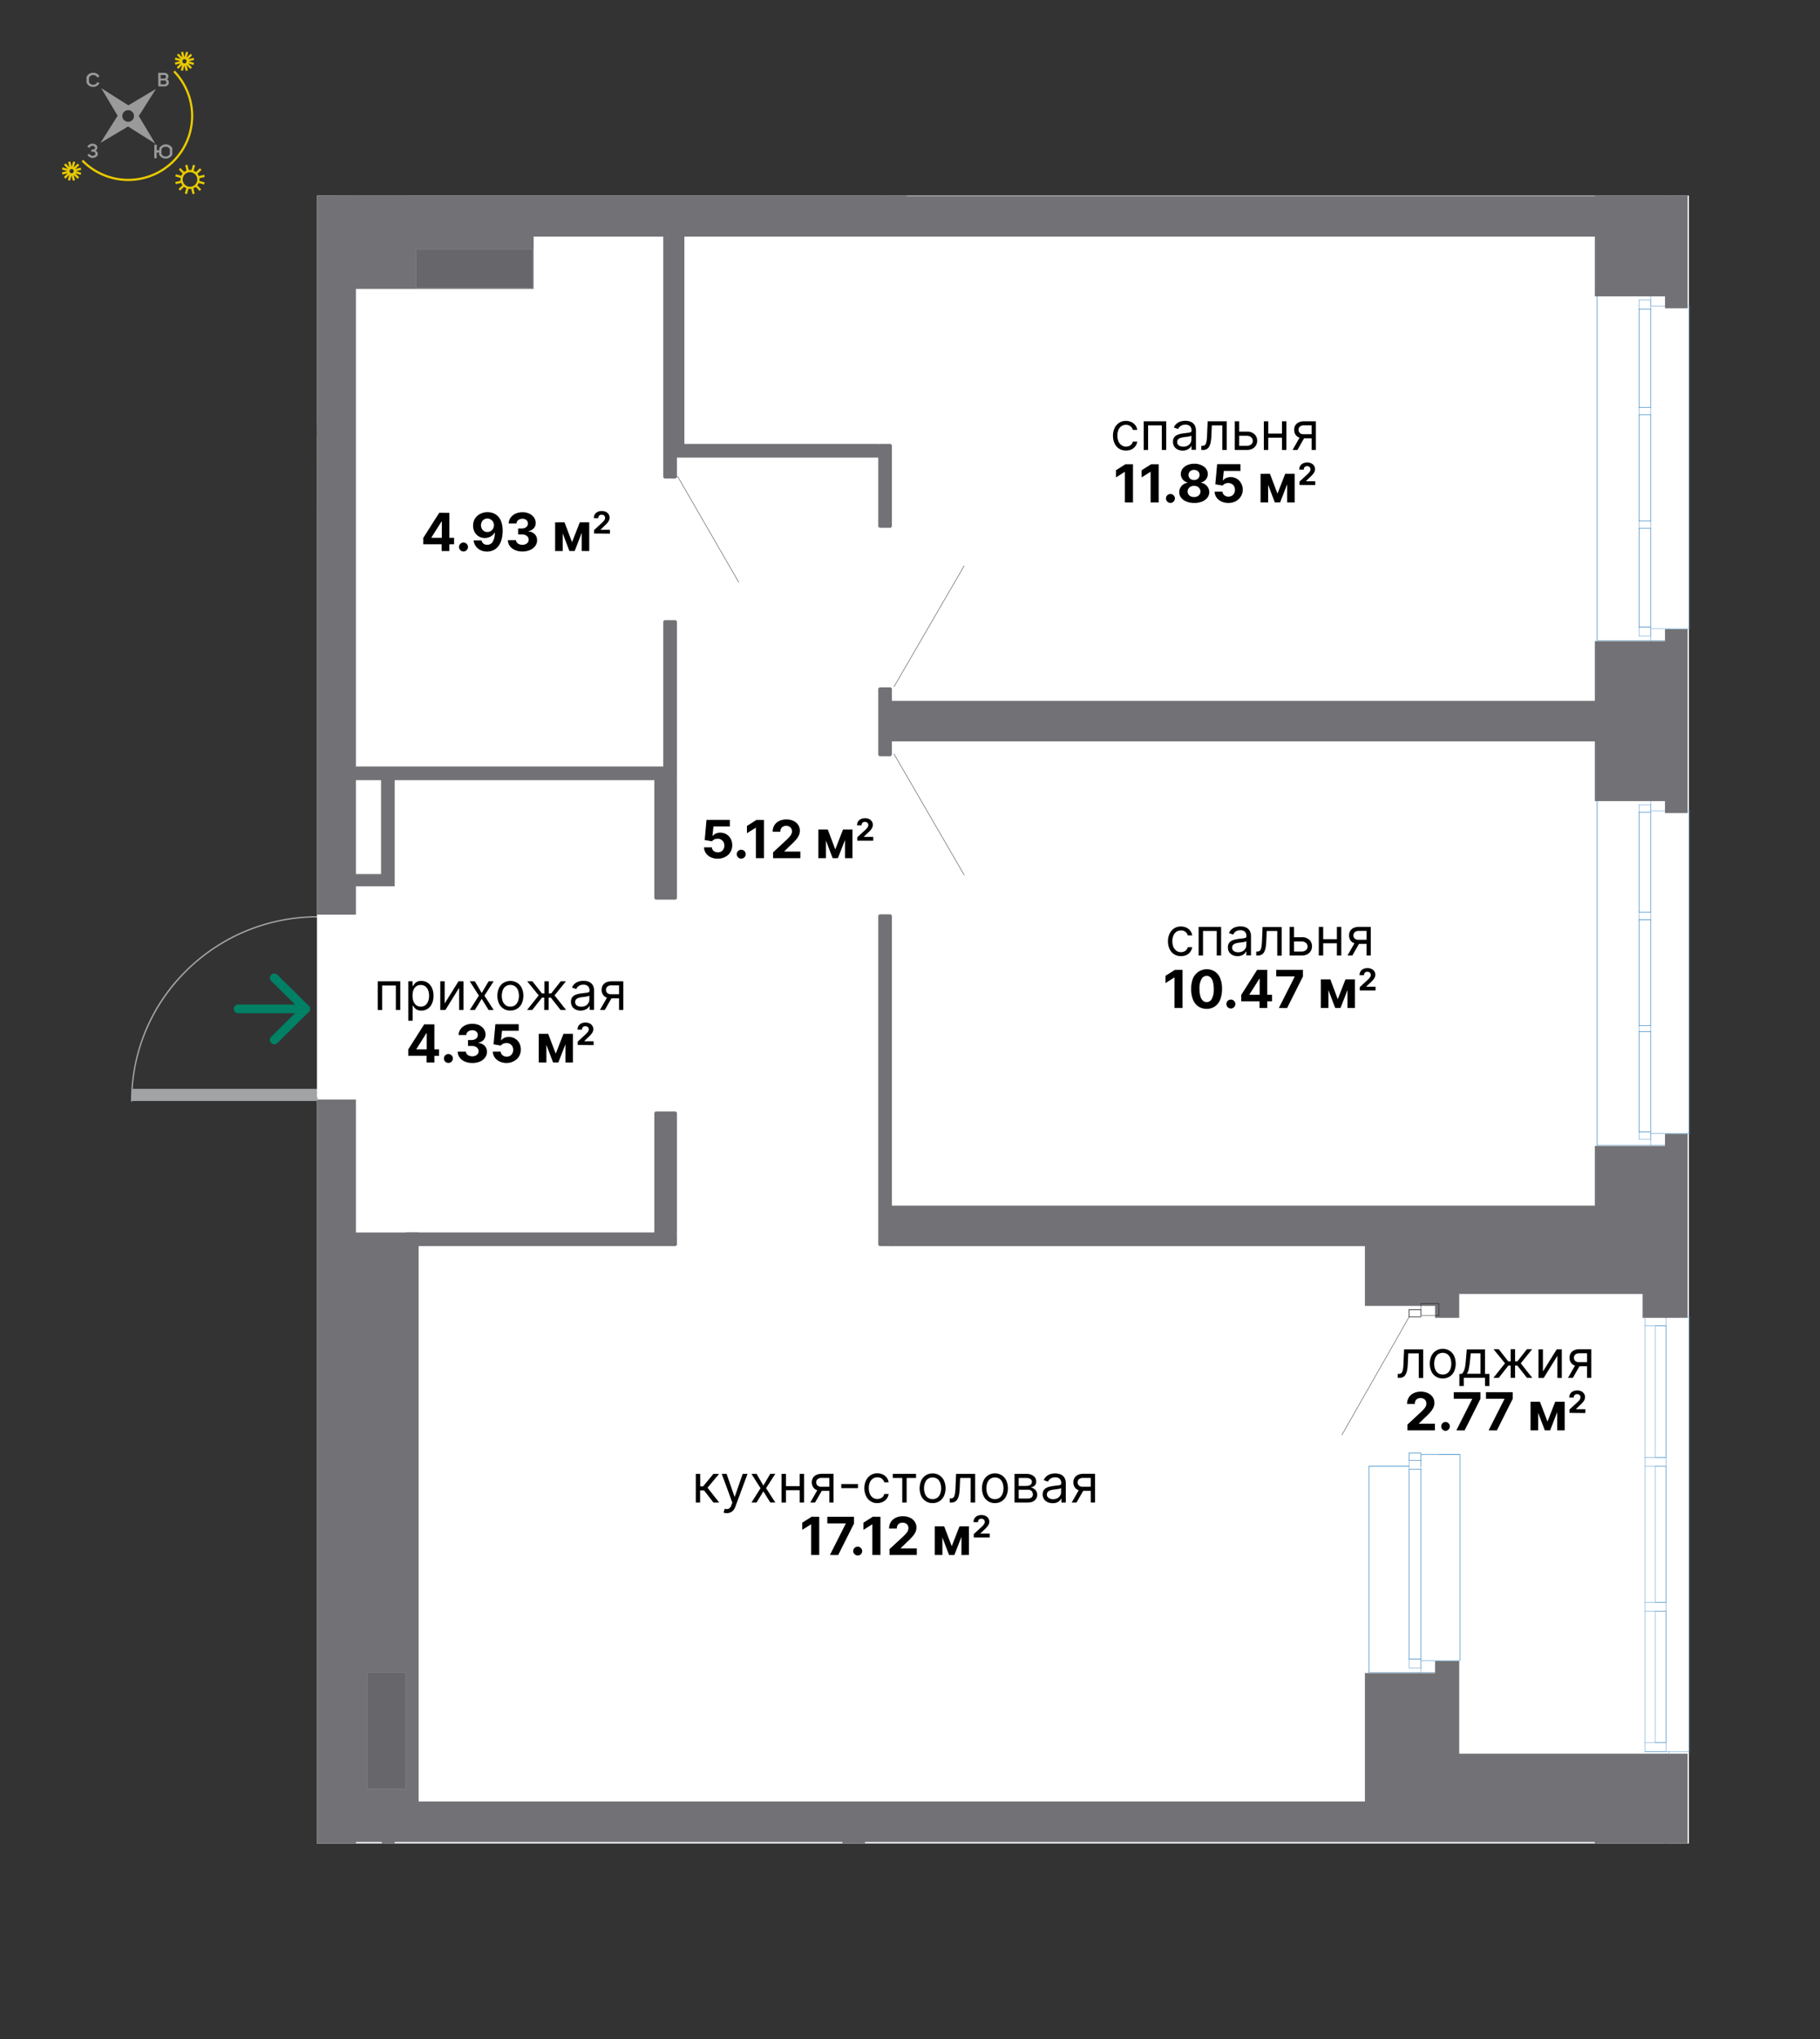 <svg xmlns="http://www.w3.org/2000/svg" xmlns:xlink="http://www.w3.org/1999/xlink" viewBox="0 0 750 840"><rect x="0" y="0" width="750" height="840" fill="#333333" stroke="none"/><defs><style>.cls-1,.cls-11,.cls-6,.cls-8{fill:none;}.cls-2{fill:#008165;}.cls-3{fill:#a1a3a5;}.cls-4{clip-path:url(#clip-path);}.cls-5{fill:#fff;}.cls-6{stroke:#3384c3;}.cls-11,.cls-6{stroke-linecap:round;stroke-linejoin:round;}.cls-10,.cls-11,.cls-6{stroke-width:0.14px;}.cls-7,.cls-9{fill:#727276;}.cls-8,.cls-9{stroke:#727276;stroke-width:0.71px;}.cls-10,.cls-8,.cls-9{stroke-miterlimit:10;}.cls-10{fill:#67676b;stroke:#87878f;}.cls-11{stroke:#000;}.cls-12{clip-path:url(#clip-path-2);}.cls-13{clip-path:url(#clip-path-3);}.cls-14{fill:#9a9a9a;}.cls-15{fill:#e8ca00;}</style><clipPath id="clip-path"><rect class="cls-1" x="130.62" y="80.56" width="567.38" height="678.89"/></clipPath><clipPath id="clip-path-2"><polygon class="cls-1" points="-640.41 1451 -719.86 1451 -844.44 1451 -1173.05 1451 -1173.05 2101 -719.86 2101 -719.86 1698.36 -640.41 1698.36 -640.41 1451"/></clipPath><clipPath id="clip-path-3"><rect class="cls-1" x="44.5" y="1536.76" width="590.63" height="446.48"/></clipPath></defs><g id="_5-7" data-name="5-7"><path class="cls-2" d="M127.77,415.63a1.81,1.81,0,0,0-1.81-1.79H98.15a1.79,1.79,0,1,0,0,3.58H126A1.8,1.8,0,0,0,127.77,415.63Z"/><path class="cls-2" d="M127.77,415.63a1.79,1.79,0,0,0-.53-1.26l-12.93-12.79a1.82,1.82,0,0,0-2.56,0,1.77,1.77,0,0,0,0,2.53l11.65,11.52-11.65,11.53a1.77,1.77,0,0,0,0,2.53,1.82,1.82,0,0,0,2.56,0l12.93-12.79A1.8,1.8,0,0,0,127.77,415.63Z"/><rect class="cls-3" x="54.27" y="448.56" width="76.71" height="5.01"/><g id="ARC"><path class="cls-3" d="M131.25,377.7a.27.27,0,0,0-.27-.27,76.91,76.91,0,0,0-54.43,22.3A75.22,75.22,0,0,0,54,453.57a.27.27,0,1,0,.54,0c0-41.69,34.29-75.6,76.44-75.6A.27.27,0,0,0,131.25,377.7Z"/></g><g class="cls-4"><polygon class="cls-5" points="-1345.04 -421.52 -1345.04 1639.16 -814.59 1639.16 -814.59 1685.01 110.98 1685.01 110.98 1733.03 696 1733.03 696 1639.16 696 759.45 696 -421.52 -1345.04 -421.52"/><line class="cls-6" x1="658.18" y1="471.8" x2="658.18" y2="329.07"/><line class="cls-6" x1="658.18" y1="263.85" x2="658.18" y2="121.73"/><line class="cls-6" x1="658.18" y1="55.9" x2="658.18" y2="-105.29"/><line class="cls-6" x1="658.18" y1="953.53" x2="658.18" y2="792.34"/><line class="cls-6" x1="687.71" y1="792.34" x2="680.32" y2="792.34"/><line class="cls-6" x1="680.32" y1="792.34" x2="680.32" y2="797.26"/><line class="cls-6" x1="680.32" y1="797.26" x2="687.71" y2="797.26"/><line class="cls-6" x1="687.71" y1="797.26" x2="687.71" y2="792.34"/><line class="cls-6" x1="680.32" y1="792.34" x2="658.18" y2="792.34"/><line class="cls-6" x1="696.32" y1="797.26" x2="687.71" y2="797.26"/><line class="cls-6" x1="658.18" y1="792.34" x2="658.18" y2="953.53"/><line class="cls-6" x1="696.32" y1="797.26" x2="696.32" y2="948.61"/><line class="cls-6" x1="687.71" y1="329.07" x2="680.32" y2="329.07"/><line class="cls-6" x1="680.32" y1="329.07" x2="680.32" y2="333.99"/><line class="cls-6" x1="680.32" y1="333.99" x2="687.71" y2="333.99"/><line class="cls-6" x1="687.71" y1="333.99" x2="687.71" y2="329.07"/><line class="cls-6" x1="680.32" y1="471.8" x2="687.71" y2="471.8"/><line class="cls-6" x1="687.71" y1="471.8" x2="687.71" y2="466.88"/><line class="cls-6" x1="687.71" y1="466.88" x2="680.32" y2="466.88"/><line class="cls-6" x1="680.32" y1="466.88" x2="680.32" y2="471.8"/><line class="cls-6" x1="680.32" y1="329.07" x2="658.18" y2="329.07"/><line class="cls-6" x1="696.32" y1="333.99" x2="687.71" y2="333.99"/><line class="cls-6" x1="680.32" y1="471.8" x2="658.18" y2="471.8"/><line class="cls-6" x1="696.32" y1="466.88" x2="687.71" y2="466.88"/><line class="cls-6" x1="658.18" y1="329.07" x2="658.18" y2="471.8"/><line class="cls-6" x1="696.32" y1="333.99" x2="696.32" y2="466.88"/><line class="cls-6" x1="687.71" y1="121.73" x2="680.32" y2="121.73"/><line class="cls-6" x1="680.32" y1="121.73" x2="680.32" y2="126.04"/><line class="cls-6" x1="680.32" y1="126.04" x2="687.71" y2="126.04"/><line class="cls-6" x1="687.71" y1="126.04" x2="687.71" y2="121.73"/><line class="cls-6" x1="680.32" y1="263.85" x2="687.71" y2="263.85"/><line class="cls-6" x1="687.71" y1="263.85" x2="687.71" y2="258.93"/><line class="cls-6" x1="687.71" y1="258.93" x2="680.32" y2="258.93"/><line class="cls-6" x1="680.32" y1="258.93" x2="680.32" y2="263.85"/><line class="cls-6" x1="680.32" y1="121.73" x2="658.18" y2="121.73"/><line class="cls-6" x1="696.32" y1="126.04" x2="687.71" y2="126.04"/><line class="cls-6" x1="680.32" y1="263.85" x2="658.18" y2="263.85"/><line class="cls-6" x1="696.32" y1="258.93" x2="687.71" y2="258.93"/><line class="cls-6" x1="658.18" y1="121.73" x2="658.18" y2="263.85"/><line class="cls-6" x1="696.32" y1="126.04" x2="696.32" y2="258.93"/><line class="cls-6" x1="680.32" y1="55.9" x2="687.71" y2="55.9"/><line class="cls-6" x1="687.71" y1="55.9" x2="687.71" y2="51.6"/><line class="cls-6" x1="687.71" y1="51.6" x2="680.32" y2="51.6"/><line class="cls-6" x1="680.32" y1="51.6" x2="680.32" y2="55.9"/><line class="cls-6" x1="680.32" y1="55.9" x2="658.18" y2="55.9"/><line class="cls-6" x1="696.32" y1="51.6" x2="687.71" y2="51.6"/><line class="cls-6" x1="658.18" y1="-105.29" x2="658.18" y2="55.9"/><line class="cls-6" x1="696.32" y1="-100.37" x2="696.32" y2="51.6"/><line class="cls-6" x1="687.71" y1="542.55" x2="677.86" y2="542.55"/><line class="cls-6" x1="696.32" y1="542.55" x2="687.71" y2="542.55"/><line class="cls-6" x1="687.71" y1="721.59" x2="677.86" y2="721.59"/><line class="cls-6" x1="696.32" y1="721.59" x2="687.71" y2="721.59"/><line class="cls-6" x1="696.32" y1="542.55" x2="696.32" y2="721.59"/><line class="cls-6" x1="686.48" y1="546.24" x2="686.48" y2="542.55"/><line class="cls-6" x1="686.48" y1="542.55" x2="677.86" y2="542.55"/><line class="cls-6" x1="677.86" y1="542.55" x2="677.86" y2="546.24"/><line class="cls-6" x1="677.86" y1="546.24" x2="686.48" y2="546.24"/><line class="cls-6" x1="686.48" y1="663.75" x2="686.48" y2="660.06"/><line class="cls-6" x1="686.48" y1="660.06" x2="677.86" y2="660.06"/><line class="cls-6" x1="677.86" y1="660.06" x2="677.86" y2="663.75"/><line class="cls-6" x1="677.86" y1="663.75" x2="686.48" y2="663.75"/><line class="cls-6" x1="686.48" y1="604.08" x2="686.48" y2="600.38"/><line class="cls-6" x1="686.48" y1="600.38" x2="677.86" y2="600.38"/><line class="cls-6" x1="677.86" y1="600.38" x2="677.86" y2="604.08"/><line class="cls-6" x1="677.86" y1="604.08" x2="686.48" y2="604.08"/><line class="cls-6" x1="686.48" y1="717.89" x2="677.86" y2="717.89"/><line class="cls-6" x1="677.86" y1="717.89" x2="677.86" y2="721.59"/><line class="cls-6" x1="677.86" y1="721.59" x2="686.48" y2="721.59"/><line class="cls-6" x1="686.48" y1="721.59" x2="686.48" y2="717.89"/><line class="cls-6" x1="687.71" y1="722.2" x2="687.71" y2="721.59"/><line class="cls-6" x1="687.71" y1="542.55" x2="687.71" y2="541.94"/><line class="cls-6" x1="696.32" y1="51.6" x2="696.32" y2="51.6"/><line class="cls-6" x1="696.32" y1="51.6" x2="696.32" y2="51.6"/><line class="cls-6" x1="696.32" y1="51.6" x2="696.32" y2="51.6"/><line class="cls-6" x1="696.32" y1="51.6" x2="696.32" y2="51.6"/><line class="cls-6" x1="696.32" y1="51.6" x2="696.32" y2="51.6"/><line class="cls-6" x1="696.32" y1="51.6" x2="696.32" y2="51.6"/><line class="cls-6" x1="696.32" y1="126.04" x2="696.32" y2="126.04"/><line class="cls-6" x1="696.32" y1="126.04" x2="696.32" y2="126.04"/><line class="cls-6" x1="696.32" y1="126.04" x2="696.32" y2="126.04"/><line class="cls-6" x1="696.32" y1="126.04" x2="696.32" y2="126.04"/><line class="cls-6" x1="696.32" y1="126.04" x2="696.32" y2="126.04"/><line class="cls-6" x1="696.32" y1="126.04" x2="696.32" y2="126.04"/><line class="cls-6" x1="696.32" y1="258.93" x2="696.32" y2="258.93"/><line class="cls-6" x1="696.32" y1="258.93" x2="696.32" y2="258.93"/><line class="cls-6" x1="696.32" y1="258.93" x2="696.32" y2="258.93"/><line class="cls-6" x1="696.32" y1="258.93" x2="696.32" y2="258.93"/><line class="cls-6" x1="696.32" y1="258.93" x2="696.32" y2="258.93"/><line class="cls-6" x1="696.32" y1="258.93" x2="696.32" y2="258.93"/><line class="cls-6" x1="696.32" y1="333.99" x2="696.32" y2="333.99"/><line class="cls-6" x1="696.32" y1="333.99" x2="696.32" y2="333.99"/><line class="cls-6" x1="696.32" y1="333.99" x2="696.32" y2="333.99"/><line class="cls-6" x1="696.32" y1="333.99" x2="696.32" y2="333.99"/><line class="cls-6" x1="696.32" y1="333.99" x2="696.32" y2="333.99"/><line class="cls-6" x1="696.32" y1="333.99" x2="696.32" y2="333.99"/><line class="cls-6" x1="696.32" y1="466.88" x2="696.32" y2="466.88"/><line class="cls-6" x1="696.32" y1="466.88" x2="696.32" y2="466.88"/><line class="cls-6" x1="696.32" y1="466.88" x2="696.32" y2="466.88"/><line class="cls-6" x1="696.32" y1="466.88" x2="696.32" y2="466.88"/><line class="cls-6" x1="696.32" y1="466.88" x2="696.32" y2="466.88"/><line class="cls-6" x1="696.32" y1="466.88" x2="696.32" y2="466.88"/><line class="cls-6" x1="696.32" y1="542.55" x2="696.32" y2="542.55"/><line class="cls-6" x1="696.32" y1="542.55" x2="696.32" y2="542.55"/><line class="cls-6" x1="696.32" y1="542.55" x2="696.32" y2="542.55"/><line class="cls-6" x1="696.32" y1="542.55" x2="696.32" y2="542.55"/><line class="cls-6" x1="696.32" y1="542.55" x2="696.32" y2="542.55"/><line class="cls-6" x1="696.32" y1="542.55" x2="696.32" y2="542.55"/><line class="cls-6" x1="696.32" y1="722.2" x2="696.32" y2="722.2"/><line class="cls-6" x1="696.32" y1="722.2" x2="696.32" y2="722.2"/><line class="cls-6" x1="696.32" y1="722.2" x2="696.32" y2="722.2"/><line class="cls-6" x1="696.32" y1="722.2" x2="696.32" y2="722.2"/><line class="cls-6" x1="696.32" y1="722.2" x2="696.32" y2="722.2"/><line class="cls-6" x1="696.32" y1="722.2" x2="696.32" y2="722.2"/><line class="cls-6" x1="696.32" y1="797.26" x2="696.32" y2="797.26"/><line class="cls-6" x1="696.32" y1="797.26" x2="696.32" y2="797.26"/><line class="cls-6" x1="696.32" y1="797.26" x2="696.32" y2="797.26"/><line class="cls-6" x1="696.32" y1="797.26" x2="696.32" y2="797.26"/><line class="cls-6" x1="696.32" y1="797.26" x2="696.32" y2="797.26"/><line class="cls-6" x1="696.32" y1="797.26" x2="696.32" y2="797.26"/><line class="cls-6" x1="564.05" y1="688.98" x2="564.05" y2="604.08"/><line class="cls-6" x1="580.66" y1="604.08" x2="564.05" y2="604.08"/><line class="cls-6" x1="601.57" y1="599.15" x2="592.96" y2="599.15"/><line class="cls-6" x1="601.57" y1="599.15" x2="601.57" y2="684.06"/><line class="cls-6" x1="580.66" y1="604.08" x2="564.05" y2="604.08"/><line class="cls-6" x1="601.57" y1="599.15" x2="592.96" y2="599.15"/><line class="cls-6" x1="580.66" y1="604.08" x2="564.05" y2="604.08"/><line class="cls-6" x1="585.58" y1="604.08" x2="585.58" y2="599.15"/><line class="cls-6" x1="601.57" y1="599.15" x2="585.58" y2="599.15"/><line class="cls-6" x1="585.58" y1="688.98" x2="564.05" y2="688.98"/><line class="cls-6" x1="601.57" y1="684.06" x2="592.96" y2="684.06"/><line class="cls-6" x1="564.05" y1="604.08" x2="564.05" y2="688.98"/><line class="cls-6" x1="601.57" y1="599.15" x2="601.57" y2="684.06"/><line class="cls-6" x1="585.58" y1="684.06" x2="585.58" y2="688.98"/><line class="cls-6" x1="585.58" y1="688.98" x2="592.96" y2="688.98"/><line class="cls-6" x1="592.96" y1="688.98" x2="592.96" y2="684.06"/><line class="cls-6" x1="592.96" y1="684.06" x2="585.58" y2="684.06"/><line class="cls-6" x1="680.32" y1="845.25" x2="680.32" y2="797.87"/><line class="cls-6" x1="680.32" y1="797.87" x2="675.4" y2="797.87"/><line class="cls-6" x1="675.4" y1="797.87" x2="675.4" y2="845.25"/><line class="cls-6" x1="675.4" y1="845.25" x2="675.4" y2="797.87"/><line class="cls-6" x1="680.32" y1="797.87" x2="680.32" y2="845.25"/><line class="cls-6" x1="675.4" y1="794.18" x2="675.4" y2="797.87"/><line class="cls-6" x1="675.4" y1="797.87" x2="680.32" y2="797.87"/><line class="cls-6" x1="680.32" y1="797.87" x2="680.32" y2="794.18"/><line class="cls-6" x1="680.32" y1="794.18" x2="675.4" y2="794.18"/><line class="cls-6" x1="680.32" y1="375.82" x2="680.32" y2="334.6"/><line class="cls-6" x1="680.32" y1="334.6" x2="675.4" y2="334.6"/><line class="cls-6" x1="675.4" y1="334.6" x2="675.4" y2="375.82"/><line class="cls-6" x1="675.4" y1="375.82" x2="680.32" y2="375.82"/><line class="cls-6" x1="680.32" y1="466.26" x2="680.32" y2="425.04"/><line class="cls-6" x1="680.32" y1="425.04" x2="675.4" y2="425.04"/><line class="cls-6" x1="675.4" y1="425.04" x2="675.4" y2="466.26"/><line class="cls-6" x1="675.4" y1="466.26" x2="680.32" y2="466.26"/><line class="cls-6" x1="680.32" y1="422.58" x2="680.32" y2="378.9"/><line class="cls-6" x1="680.32" y1="378.9" x2="675.4" y2="378.9"/><line class="cls-6" x1="675.4" y1="378.9" x2="675.4" y2="422.58"/><line class="cls-6" x1="675.4" y1="422.58" x2="680.32" y2="422.58"/><line class="cls-6" x1="675.4" y1="466.26" x2="675.4" y2="425.04"/><line class="cls-6" x1="675.4" y1="422.58" x2="675.4" y2="378.9"/><line class="cls-6" x1="675.4" y1="375.82" x2="675.4" y2="334.6"/><line class="cls-6" x1="680.32" y1="334.6" x2="680.32" y2="375.82"/><line class="cls-6" x1="680.32" y1="378.9" x2="680.32" y2="422.58"/><line class="cls-6" x1="680.32" y1="425.04" x2="680.32" y2="466.26"/><line class="cls-6" x1="675.4" y1="331.53" x2="675.4" y2="334.6"/><line class="cls-6" x1="675.4" y1="334.6" x2="680.32" y2="334.6"/><line class="cls-6" x1="680.32" y1="334.6" x2="680.32" y2="331.53"/><line class="cls-6" x1="680.32" y1="331.53" x2="675.4" y2="331.53"/><line class="cls-6" x1="675.4" y1="375.82" x2="675.4" y2="378.9"/><line class="cls-6" x1="675.4" y1="378.9" x2="680.32" y2="378.9"/><line class="cls-6" x1="680.32" y1="378.9" x2="680.32" y2="375.82"/><line class="cls-6" x1="680.32" y1="375.82" x2="675.4" y2="375.82"/><line class="cls-6" x1="675.4" y1="422.58" x2="675.4" y2="425.04"/><line class="cls-6" x1="675.4" y1="425.04" x2="680.32" y2="425.04"/><line class="cls-6" x1="680.32" y1="425.04" x2="680.32" y2="422.58"/><line class="cls-6" x1="680.32" y1="422.58" x2="675.4" y2="422.58"/><line class="cls-6" x1="675.4" y1="466.26" x2="675.4" y2="469.34"/><line class="cls-6" x1="675.4" y1="469.34" x2="680.32" y2="469.34"/><line class="cls-6" x1="680.32" y1="469.34" x2="680.32" y2="466.26"/><line class="cls-6" x1="680.32" y1="466.26" x2="675.4" y2="466.26"/><line class="cls-6" x1="680.32" y1="167.88" x2="680.32" y2="127.27"/><line class="cls-6" x1="680.32" y1="127.27" x2="675.4" y2="127.27"/><line class="cls-6" x1="675.4" y1="127.27" x2="675.4" y2="167.88"/><line class="cls-6" x1="675.4" y1="167.88" x2="680.32" y2="167.88"/><line class="cls-6" x1="680.32" y1="258.32" x2="680.32" y2="217.71"/><line class="cls-6" x1="680.32" y1="217.71" x2="675.4" y2="217.71"/><line class="cls-6" x1="675.4" y1="217.71" x2="675.4" y2="258.32"/><line class="cls-6" x1="675.4" y1="258.32" x2="680.32" y2="258.32"/><line class="cls-6" x1="680.32" y1="214.63" x2="680.32" y2="170.95"/><line class="cls-6" x1="680.32" y1="170.95" x2="675.4" y2="170.95"/><line class="cls-6" x1="675.4" y1="170.95" x2="675.4" y2="214.63"/><line class="cls-6" x1="675.4" y1="214.63" x2="680.32" y2="214.63"/><line class="cls-6" x1="675.4" y1="258.32" x2="675.4" y2="217.71"/><line class="cls-6" x1="675.4" y1="214.63" x2="675.4" y2="170.95"/><line class="cls-6" x1="675.4" y1="167.88" x2="675.4" y2="127.27"/><line class="cls-6" x1="680.32" y1="127.27" x2="680.32" y2="167.88"/><line class="cls-6" x1="680.32" y1="170.95" x2="680.32" y2="214.63"/><line class="cls-6" x1="680.32" y1="217.71" x2="680.32" y2="258.32"/><line class="cls-6" x1="675.4" y1="123.58" x2="675.4" y2="127.27"/><line class="cls-6" x1="675.4" y1="127.27" x2="680.32" y2="127.27"/><line class="cls-6" x1="680.32" y1="127.27" x2="680.32" y2="123.58"/><line class="cls-6" x1="680.32" y1="123.58" x2="675.4" y2="123.58"/><line class="cls-6" x1="675.4" y1="167.88" x2="675.4" y2="170.95"/><line class="cls-6" x1="675.4" y1="170.95" x2="680.32" y2="170.95"/><line class="cls-6" x1="680.32" y1="170.95" x2="680.32" y2="167.88"/><line class="cls-6" x1="680.32" y1="167.88" x2="675.4" y2="167.88"/><line class="cls-6" x1="675.4" y1="214.63" x2="675.4" y2="217.71"/><line class="cls-6" x1="675.4" y1="217.71" x2="680.32" y2="217.71"/><line class="cls-6" x1="680.32" y1="217.71" x2="680.32" y2="214.63"/><line class="cls-6" x1="680.32" y1="214.63" x2="675.4" y2="214.63"/><line class="cls-6" x1="675.4" y1="258.32" x2="675.4" y2="262.01"/><line class="cls-6" x1="675.4" y1="262.01" x2="680.32" y2="262.01"/><line class="cls-6" x1="680.32" y1="262.01" x2="680.32" y2="258.32"/><line class="cls-6" x1="680.32" y1="258.32" x2="675.4" y2="258.32"/><line class="cls-6" x1="680.32" y1="50.37" x2="680.32" y2="2.99"/><line class="cls-6" x1="680.32" y1="2.99" x2="675.4" y2="2.99"/><line class="cls-6" x1="675.4" y1="2.99" x2="675.4" y2="50.37"/><line class="cls-6" x1="675.4" y1="50.37" x2="680.32" y2="50.37"/><line class="cls-6" x1="675.4" y1="50.37" x2="675.4" y2="2.99"/><line class="cls-6" x1="680.32" y1="2.99" x2="680.32" y2="50.37"/><line class="cls-6" x1="675.4" y1="-0.08" x2="675.4" y2="2.99"/><line class="cls-6" x1="675.4" y1="2.99" x2="680.32" y2="2.99"/><line class="cls-6" x1="680.32" y1="2.99" x2="680.32" y2="-0.08"/><line class="cls-6" x1="675.4" y1="50.37" x2="675.4" y2="54.06"/><line class="cls-6" x1="675.4" y1="54.06" x2="680.32" y2="54.06"/><line class="cls-6" x1="680.32" y1="54.06" x2="680.32" y2="50.37"/><line class="cls-6" x1="680.32" y1="50.37" x2="675.4" y2="50.37"/><line class="cls-6" x1="682.17" y1="663.75" x2="682.17" y2="717.89"/><line class="cls-6" x1="682.17" y1="717.89" x2="686.48" y2="717.89"/><line class="cls-6" x1="686.48" y1="717.89" x2="686.48" y2="663.75"/><line class="cls-6" x1="686.48" y1="663.75" x2="682.17" y2="663.75"/><line class="cls-6" x1="682.17" y1="604.08" x2="682.17" y2="660.06"/><line class="cls-6" x1="682.17" y1="660.06" x2="686.48" y2="660.06"/><line class="cls-6" x1="686.48" y1="660.06" x2="686.48" y2="604.08"/><line class="cls-6" x1="686.48" y1="604.08" x2="682.17" y2="604.08"/><line class="cls-6" x1="682.17" y1="546.24" x2="682.17" y2="600.38"/><line class="cls-6" x1="682.17" y1="600.38" x2="686.48" y2="600.38"/><line class="cls-6" x1="686.48" y1="600.38" x2="686.48" y2="546.24"/><line class="cls-6" x1="686.48" y1="546.24" x2="682.17" y2="546.24"/><line class="cls-6" x1="686.48" y1="663.75" x2="686.48" y2="717.89"/><line class="cls-6" x1="677.86" y1="717.89" x2="677.86" y2="663.75"/><line class="cls-6" x1="686.48" y1="604.08" x2="686.48" y2="660.06"/><line class="cls-6" x1="677.86" y1="660.06" x2="677.86" y2="604.08"/><line class="cls-6" x1="686.48" y1="546.24" x2="686.48" y2="600.38"/><line class="cls-6" x1="677.86" y1="600.38" x2="677.86" y2="546.24"/><line class="cls-6" x1="580.66" y1="598.54" x2="585.58" y2="598.54"/><line class="cls-6" x1="585.58" y1="683.44" x2="585.58" y2="605.31"/><line class="cls-6" x1="585.58" y1="605.31" x2="580.66" y2="605.31"/><line class="cls-6" x1="580.66" y1="605.31" x2="580.66" y2="683.44"/><line class="cls-6" x1="580.66" y1="683.44" x2="585.58" y2="683.44"/><line class="cls-6" x1="580.66" y1="601.62" x2="580.66" y2="598.54"/><line class="cls-6" x1="580.66" y1="598.54" x2="580.66" y2="601.62"/><line class="cls-6" x1="580.66" y1="601.62" x2="585.58" y2="601.62"/><line class="cls-6" x1="585.58" y1="601.62" x2="585.58" y2="598.54"/><line class="cls-6" x1="585.58" y1="598.54" x2="580.66" y2="598.54"/><line class="cls-6" x1="580.66" y1="683.44" x2="580.66" y2="605.31"/><line class="cls-6" x1="585.58" y1="605.31" x2="585.58" y2="683.44"/><line class="cls-6" x1="580.66" y1="601.62" x2="580.66" y2="605.31"/><line class="cls-6" x1="580.66" y1="605.31" x2="585.58" y2="605.31"/><line class="cls-6" x1="585.58" y1="605.31" x2="585.58" y2="601.62"/><line class="cls-6" x1="585.58" y1="601.62" x2="580.66" y2="601.62"/><line class="cls-6" x1="580.66" y1="683.44" x2="580.66" y2="687.13"/><line class="cls-6" x1="580.66" y1="687.13" x2="585.58" y2="687.13"/><line class="cls-6" x1="585.58" y1="687.13" x2="585.58" y2="683.44"/><line class="cls-6" x1="585.58" y1="683.44" x2="580.66" y2="683.44"/><line class="cls-6" x1="592.96" y1="599.15" x2="585.58" y2="599.15"/><polygon class="cls-7" points="379.5 -57.94 379.5 -53.02 373.35 -53.02 373.35 81.11 364.73 81.11 364.73 74.34 364.73 -53.02 298.29 -53.02 298.29 -57.94 379.5 -57.94"/><rect class="cls-7" x="362.27" y="377.03" width="4.92" height="135.97"/><rect class="cls-7" x="362.27" y="283.52" width="4.92" height="27.69"/><polygon class="cls-7" points="367.19 183.23 367.19 217.07 362.27 217.07 362.27 188.16 278.6 188.16 278.6 196.77 273.68 196.77 273.68 183.23 273.68 97.1 281.68 97.1 281.68 183.23 362.27 183.23 367.19 183.23"/><rect class="cls-7" x="146.32" y="74.34" width="218.41" height="6.77"/><rect class="cls-7" x="347.5" y="758.48" width="8.61" height="47.37"/><polygon class="cls-7" points="278.6 508.08 278.6 513 172.16 513 172.16 742.48 167.24 742.48 167.24 513 167.24 508.08 269.99 508.08 269.99 458.24 278.6 458.24 278.6 508.08"/><polygon class="cls-7" points="278.6 321.05 278.6 370.26 269.99 370.26 269.99 321.05 146.32 321.05 146.32 316.12 273.68 316.12 273.68 255.83 278.6 255.83 278.6 321.05"/><rect class="cls-7" x="214" y="97.1" width="5.54" height="5.54"/><rect class="cls-7" x="146.32" y="0.51" width="4.92" height="6.15"/><rect class="cls-7" x="71.88" y="190.62" width="58.45" height="17.84"/><line class="cls-8" x1="71.88" y1="208.46" x2="130.33" y2="208.46"/><line class="cls-8" x1="130.33" y1="208.46" x2="130.33" y2="190.62"/><line class="cls-8" x1="130.33" y1="190.62" x2="71.88" y2="190.62"/><line class="cls-8" x1="71.88" y1="190.62" x2="71.88" y2="208.46"/><line class="cls-8" x1="347.5" y1="758.48" x2="347.5" y2="805.85"/><line class="cls-8" x1="347.5" y1="805.85" x2="356.12" y2="805.85"/><line class="cls-8" x1="356.12" y1="805.85" x2="356.12" y2="758.48"/><line class="cls-8" x1="356.12" y1="758.48" x2="347.5" y2="758.48"/><line class="cls-8" x1="367.19" y1="513" x2="367.19" y2="377.03"/><line class="cls-8" x1="367.19" y1="377.03" x2="362.27" y2="377.03"/><line class="cls-8" x1="362.27" y1="377.03" x2="362.27" y2="513"/><line class="cls-8" x1="362.27" y1="513" x2="367.19" y2="513"/><line class="cls-8" x1="367.19" y1="311.2" x2="367.19" y2="283.52"/><line class="cls-8" x1="367.19" y1="283.52" x2="362.27" y2="283.52"/><line class="cls-8" x1="362.27" y1="283.52" x2="362.27" y2="311.2"/><line class="cls-8" x1="362.27" y1="311.2" x2="367.19" y2="311.2"/><line class="cls-8" x1="367.19" y1="217.07" x2="367.19" y2="183.23"/><line class="cls-8" x1="367.19" y1="183.23" x2="362.27" y2="183.23"/><line class="cls-8" x1="362.27" y1="188.16" x2="362.27" y2="217.07"/><line class="cls-8" x1="362.27" y1="217.07" x2="367.19" y2="217.07"/><line class="cls-8" x1="273.68" y1="97.1" x2="273.68" y2="183.23"/><line class="cls-8" x1="281.67" y1="183.23" x2="281.67" y2="97.1"/><line class="cls-8" x1="281.67" y1="97.1" x2="273.68" y2="97.1"/><line class="cls-8" x1="273.68" y1="316.12" x2="146.32" y2="316.12"/><line class="cls-8" x1="146.32" y1="316.12" x2="146.32" y2="321.05"/><line class="cls-8" x1="146.32" y1="321.05" x2="269.99" y2="321.05"/><line class="cls-8" x1="278.6" y1="188.16" x2="362.27" y2="188.16"/><line class="cls-8" x1="362.27" y1="183.23" x2="281.67" y2="183.23"/><line class="cls-8" x1="172.16" y1="742.48" x2="172.16" y2="513"/><line class="cls-8" x1="167.24" y1="513" x2="167.24" y2="742.48"/><line class="cls-8" x1="167.24" y1="742.48" x2="172.16" y2="742.48"/><line class="cls-8" x1="172.16" y1="513" x2="278.6" y2="513"/><line class="cls-8" x1="278.6" y1="513" x2="278.6" y2="508.08"/><line class="cls-8" x1="269.99" y1="508.08" x2="167.24" y2="508.08"/><line class="cls-8" x1="167.24" y1="508.08" x2="167.24" y2="513"/><line class="cls-8" x1="278.6" y1="508.08" x2="278.6" y2="458.24"/><line class="cls-8" x1="278.6" y1="458.24" x2="269.99" y2="458.24"/><line class="cls-8" x1="269.99" y1="458.24" x2="269.99" y2="508.08"/><line class="cls-8" x1="278.6" y1="370.26" x2="278.6" y2="321.05"/><line class="cls-8" x1="269.99" y1="321.05" x2="269.99" y2="370.26"/><line class="cls-8" x1="269.99" y1="370.26" x2="278.6" y2="370.26"/><line class="cls-8" x1="364.73" y1="-53.02" x2="364.73" y2="74.34"/><line class="cls-8" x1="364.73" y1="81.11" x2="373.34" y2="81.11"/><line class="cls-8" x1="373.34" y1="81.11" x2="373.34" y2="-53.02"/><line class="cls-8" x1="146.32" y1="81.11" x2="364.73" y2="81.11"/><line class="cls-8" x1="364.73" y1="81.11" x2="364.73" y2="74.34"/><line class="cls-8" x1="364.73" y1="74.34" x2="146.32" y2="74.34"/><line class="cls-8" x1="146.32" y1="74.34" x2="146.32" y2="81.11"/><line class="cls-8" x1="146.32" y1="0.51" x2="146.32" y2="6.66"/><line class="cls-8" x1="146.32" y1="6.66" x2="151.25" y2="6.66"/><line class="cls-8" x1="151.25" y1="6.66" x2="151.25" y2="0.51"/><line class="cls-8" x1="151.25" y1="0.51" x2="146.32" y2="0.51"/><line class="cls-8" x1="273.68" y1="183.23" x2="273.68" y2="196.77"/><line class="cls-8" x1="273.68" y1="196.77" x2="278.6" y2="196.77"/><line class="cls-8" x1="278.6" y1="196.77" x2="278.6" y2="188.16"/><line class="cls-8" x1="273.68" y1="255.83" x2="273.68" y2="316.12"/><line class="cls-8" x1="278.6" y1="321.05" x2="278.6" y2="255.83"/><line class="cls-8" x1="278.6" y1="255.83" x2="273.68" y2="255.83"/><line class="cls-8" x1="219.54" y1="97.1" x2="214" y2="97.1"/><line class="cls-8" x1="214" y1="97.1" x2="214" y2="102.64"/><line class="cls-8" x1="214" y1="102.64" x2="219.54" y2="102.64"/><line class="cls-8" x1="219.54" y1="102.64" x2="219.54" y2="97.1"/><rect class="cls-9" x="157.68" y="752.74" width="4.61" height="49.45"/><rect class="cls-9" x="141.18" y="797.87" width="18.24" height="4.31"/><rect class="cls-9" x="135.71" y="508.1" width="36.44" height="234.4"/><rect class="cls-9" x="86.62" y="174.64" width="4.31" height="20.68"/><rect class="cls-9" x="88.78" y="174.64" width="43.8" height="4.31"/><rect class="cls-9" x="141.78" y="93.45" width="77.73" height="25.21"/><rect class="cls-9" x="139.69" y="0.53" width="27.53" height="84.37"/><rect class="cls-9" x="157.38" y="318.61" width="4.92" height="46.14"/><rect class="cls-9" x="142.26" y="360.44" width="18.23" height="4.31"/><polygon class="cls-9" points="695.1 722.82 695.1 797.26 686.48 797.26 686.48 792.95 686.48 742.5 686.48 731.43 686.48 722.82 695.1 722.82"/><polygon class="cls-9" points="695.1 467.5 695.1 542.55 686.48 542.55 686.48 524.1 686.48 513.02 686.48 472.42 686.48 467.5 695.1 467.5"/><polygon class="cls-9" points="695.1 259.55 695.1 334.6 686.48 334.6 686.48 329.68 686.48 264.47 686.48 259.55 695.1 259.55"/><polygon class="cls-9" points="695.1 52.21 695.1 126.66 686.48 126.66 686.48 121.73 686.48 56.52 686.48 52.21 695.1 52.21"/><polygon class="cls-9" points="686.48 742.5 686.48 792.95 657.57 792.95 657.57 758.5 661.26 758.5 661.26 742.5 686.48 742.5"/><polygon class="cls-9" points="686.48 731.43 686.48 742.5 661.26 742.5 591.74 742.5 591.74 731.43 600.97 731.43 686.48 731.43"/><polygon class="cls-9" points="686.48 722.82 686.48 731.43 600.97 731.43 591.74 731.43 591.74 689.59 591.74 684.67 600.97 684.67 600.97 722.82 686.48 722.82"/><polygon class="cls-9" points="686.48 472.42 686.48 513.02 661.26 513.02 661.26 497.03 657.57 497.03 657.57 472.42 686.48 472.42"/><polygon class="cls-9" points="686.48 524.1 686.48 542.55 677.25 542.55 677.25 532.71 600.97 532.71 600.97 542.55 591.74 542.55 591.74 537.63 591.74 524.1 600.97 524.1 677.25 524.1 686.48 524.1"/><polygon class="cls-9" points="686.48 513.02 686.48 524.1 677.25 524.1 600.97 524.1 591.74 524.1 591.74 513.02 661.26 513.02 686.48 513.02"/><polygon class="cls-9" points="686.48 264.47 686.48 329.68 657.57 329.68 657.57 305.07 661.26 305.07 661.26 289.08 657.57 289.08 657.57 264.47 686.48 264.47"/><polygon class="cls-9" points="686.48 56.52 686.48 121.73 657.57 121.73 657.57 97.12 661.26 97.12 661.26 81.13 657.57 81.13 657.57 56.52 686.48 56.52"/><polygon class="cls-9" points="661.26 742.5 661.26 758.5 657.57 758.5 146.31 758.5 146.31 813.26 130.31 813.26 130.31 453.34 146.31 453.34 146.31 742.5 562.82 742.5 591.74 742.5 661.26 742.5"/><polygon class="cls-9" points="661.26 497.03 661.26 513.02 591.74 513.02 562.82 513.02 367.18 513.02 367.18 497.03 657.57 497.03 661.26 497.03"/><polygon class="cls-9" points="661.26 289.08 661.26 305.07 657.57 305.07 367.18 305.07 367.18 289.08 657.57 289.08 661.26 289.08"/><polygon class="cls-9" points="661.26 81.13 661.26 97.12 657.57 97.12 146.31 97.12 146.31 376.44 130.31 376.44 130.31 -52.99 146.31 -52.99 146.31 81.13 657.57 81.13 661.26 81.13"/><polygon class="cls-9" points="591.74 731.43 591.74 742.5 562.82 742.5 562.82 689.59 591.74 689.59 591.74 731.43"/><polygon class="cls-9" points="591.74 524.1 591.74 537.63 562.82 537.63 562.82 513.02 591.74 513.02 591.74 524.1"/><rect class="cls-10" x="151.29" y="0.53" width="15.87" height="47.99"/><rect class="cls-10" x="171.53" y="102.66" width="47.99" height="16"/><rect class="cls-10" x="151.29" y="688.98" width="15.87" height="47.99"/><line class="cls-11" x1="130.92" y1="889.54" x2="97.7" y2="831.71"/><line class="cls-11" x1="130.92" y1="452.73" x2="97.7" y2="394.9"/><line class="cls-11" x1="368.4" y1="310.61" x2="397.32" y2="360.44"/><line class="cls-11" x1="368.4" y1="282.92" x2="397.32" y2="233.09"/><line class="cls-11" x1="279.19" y1="196.18" x2="304.42" y2="239.86"/><line class="cls-11" x1="73.09" y1="207.87" x2="15.26" y2="241.7"/><line class="cls-11" x1="585.58" y1="537.02" x2="585.58" y2="541.94"/><line class="cls-11" x1="585.58" y1="541.94" x2="592.96" y2="541.94"/><line class="cls-11" x1="592.96" y1="541.94" x2="592.96" y2="537.02"/><line class="cls-11" x1="592.96" y1="537.02" x2="585.58" y2="537.02"/><line class="cls-11" x1="585.58" y1="542.55" x2="580.66" y2="542.55"/><line class="cls-11" x1="580.66" y1="542.55" x2="552.97" y2="591.16"/><line class="cls-11" x1="580.66" y1="542.55" x2="580.66" y2="539.48"/><line class="cls-11" x1="580.66" y1="539.48" x2="585.58" y2="539.48"/><line class="cls-11" x1="580.66" y1="539.48" x2="580.66" y2="542.55"/><line class="cls-11" x1="580.66" y1="542.55" x2="585.58" y2="542.55"/><line class="cls-11" x1="585.58" y1="542.55" x2="585.58" y2="539.48"/><line class="cls-11" x1="585.58" y1="539.48" x2="580.66" y2="539.48"/></g></g><g id="_8-13" data-name="8-13"><g class="cls-12"><g id="_8-13-2" data-name="8-13"><polygon class="cls-5" points="513.34 2014.33 513.34 394.75 -1173.05 394.75 -1173.05 2099.19 -734.3 2099.19 -734.3 2137.11 31.25 2137.11 31.25 2176.83 515.14 2176.83 515.14 2014.33 513.34 2014.33"/><polygon class="cls-7" points="405.13 623.22 405.13 627.29 320.14 627.29 320.14 695.48 320.14 699.55 307.93 699.55 307.93 695.48 316.07 695.48 316.07 627.29 297.75 627.29 297.75 623.22 405.13 623.22"/><polygon class="cls-7" points="253.48 695.48 253.48 699.55 248.39 699.55 248.39 810.48 241.27 810.48 241.27 804.88 241.27 699.55 186.31 699.55 186.31 695.48 253.48 695.48"/><polygon class="cls-7" points="243.3 894.96 243.3 922.94 239.23 922.94 239.23 899.03 170.03 899.03 170.03 906.15 165.95 906.15 165.95 894.96 165.95 823.71 172.57 823.71 172.57 894.96 239.23 894.96 243.3 894.96"/><polygon class="cls-7" points="243.3 623.22 243.3 627.29 228.04 627.29 228.04 623.22 228.04 620.67 228.04 524.49 232.62 524.49 232.62 623.22 243.3 623.22"/><rect class="cls-7" x="60.62" y="804.89" width="180.65" height="5.6"/><polygon class="cls-7" points="228.04 623.22 228.04 627.29 137.97 627.29 137.97 620.67 210.74 620.67 210.74 426.79 214.81 426.79 214.81 620.67 228.04 620.67 228.04 623.22"/><rect class="cls-7" x="47.39" y="695.48" width="90.07" height="4.07"/><rect class="cls-7" x="116.59" y="823.71" width="4.58" height="4.58"/><rect class="cls-7" x="60.62" y="743.82" width="4.07" height="5.09"/><polygon class="cls-7" points="47.39 699.55 47.39 702.09 8.2 702.09 8.2 695.48 47.39 695.48 47.39 699.55"/><line class="cls-8" x1="165.95" y1="823.71" x2="165.95" y2="894.96"/><line class="cls-8" x1="172.57" y1="894.96" x2="172.57" y2="823.71"/><line class="cls-8" x1="172.57" y1="823.71" x2="165.95" y2="823.71"/><line class="cls-8" x1="405.13" y1="623.22" x2="297.75" y2="623.22"/><line class="cls-8" x1="297.75" y1="623.22" x2="297.75" y2="627.29"/><line class="cls-8" x1="297.75" y1="627.29" x2="316.07" y2="627.29"/><line class="cls-8" x1="320.14" y1="627.29" x2="405.13" y2="627.29"/><line class="cls-8" x1="405.13" y1="627.29" x2="405.13" y2="623.22"/><line class="cls-8" x1="243.3" y1="623.22" x2="232.62" y2="623.22"/><line class="cls-8" x1="228.04" y1="627.29" x2="243.3" y2="627.29"/><line class="cls-8" x1="243.3" y1="627.29" x2="243.3" y2="623.22"/><line class="cls-8" x1="228.04" y1="524.49" x2="228.04" y2="620.67"/><line class="cls-8" x1="232.62" y1="623.22" x2="232.62" y2="524.49"/><line class="cls-8" x1="232.62" y1="524.49" x2="228.04" y2="524.49"/><line class="cls-8" x1="228.04" y1="620.67" x2="214.81" y2="620.67"/><line class="cls-8" x1="210.74" y1="620.67" x2="137.97" y2="620.67"/><line class="cls-8" x1="137.97" y1="620.67" x2="137.97" y2="627.29"/><line class="cls-8" x1="137.97" y1="627.29" x2="228.04" y2="627.29"/><polyline class="cls-8" points="228.04 627.29 228.04 623.22 228.04 620.67"/><line class="cls-8" x1="316.07" y1="695.48" x2="307.93" y2="695.48"/><line class="cls-8" x1="307.93" y1="695.48" x2="307.93" y2="699.55"/><line class="cls-8" x1="307.93" y1="699.55" x2="320.14" y2="699.55"/><line class="cls-8" x1="320.14" y1="699.55" x2="320.14" y2="695.48"/><line class="cls-8" x1="253.48" y1="695.48" x2="186.31" y2="695.48"/><line class="cls-8" x1="186.31" y1="695.48" x2="186.31" y2="699.55"/><line class="cls-8" x1="186.31" y1="699.55" x2="241.27" y2="699.55"/><line class="cls-8" x1="248.39" y1="699.55" x2="253.48" y2="699.55"/><line class="cls-8" x1="253.48" y1="699.55" x2="253.48" y2="695.48"/><line class="cls-8" x1="137.46" y1="695.48" x2="47.39" y2="695.48"/><line class="cls-8" x1="47.39" y1="699.55" x2="137.46" y2="699.55"/><line class="cls-8" x1="137.46" y1="699.55" x2="137.46" y2="695.48"/><line class="cls-8" x1="47.39" y1="695.48" x2="8.2" y2="695.48"/><line class="cls-8" x1="8.2" y1="695.48" x2="8.2" y2="702.09"/><line class="cls-8" x1="8.2" y1="702.09" x2="47.39" y2="702.09"/><polyline class="cls-8" points="47.39 702.09 47.39 699.55 47.39 695.48"/><line class="cls-8" x1="241.27" y1="699.55" x2="241.27" y2="804.89"/><line class="cls-8" x1="241.27" y1="810.48" x2="248.39" y2="810.48"/><line class="cls-8" x1="248.39" y1="810.48" x2="248.39" y2="699.55"/><line class="cls-8" x1="60.62" y1="810.48" x2="241.27" y2="810.48"/><line class="cls-8" x1="241.27" y1="810.48" x2="241.27" y2="804.89"/><line class="cls-8" x1="241.27" y1="804.89" x2="60.62" y2="804.89"/><line class="cls-8" x1="60.62" y1="804.89" x2="60.62" y2="810.48"/><line class="cls-8" x1="210.74" y1="426.79" x2="210.74" y2="620.67"/><line class="cls-8" x1="214.81" y1="620.67" x2="214.81" y2="426.79"/><line class="cls-8" x1="214.81" y1="426.79" x2="210.74" y2="426.79"/><line class="cls-8" x1="60.62" y1="743.82" x2="60.62" y2="748.91"/><line class="cls-8" x1="60.62" y1="748.91" x2="64.69" y2="748.91"/><line class="cls-8" x1="64.69" y1="748.91" x2="64.69" y2="743.82"/><line class="cls-8" x1="64.69" y1="743.82" x2="60.62" y2="743.82"/><line class="cls-8" x1="316.07" y1="627.29" x2="316.07" y2="695.48"/><line class="cls-8" x1="320.14" y1="695.48" x2="320.14" y2="627.29"/><line class="cls-8" x1="121.17" y1="823.71" x2="116.59" y2="823.71"/><line class="cls-8" x1="116.59" y1="823.71" x2="116.59" y2="828.29"/><line class="cls-8" x1="116.59" y1="828.29" x2="121.17" y2="828.29"/><line class="cls-8" x1="121.17" y1="828.29" x2="121.17" y2="823.71"/><rect class="cls-9" x="56.87" y="820.69" width="110.1" height="20.85"/><rect class="cls-9" x="55.14" y="697.21" width="22.77" height="116.41"/><rect class="cls-9" x="210.72" y="421.29" width="19.59" height="199.4"/><polygon class="cls-9" points="514.53 786.59 514.53 848.16 507.4 848.16 507.4 844.09 507.4 790.15 507.4 786.59 514.53 786.59"/><polygon class="cls-9" points="514.53 598.81 514.53 660.89 507.4 660.89 507.4 656.82 507.4 602.88 507.4 598.81 514.53 598.81"/><polygon class="cls-9" points="514.53 402.38 514.53 488.89 507.4 488.89 507.4 484.82 507.4 426.81 507.4 402.38 378.66 402.38 374.59 402.38 374.59 395.26 514.53 395.26 514.53 402.38"/><polygon class="cls-9" points="507.4 790.15 507.4 844.09 483.49 844.09 483.49 823.73 486.54 823.73 486.54 810.5 483.49 810.5 483.49 790.15 507.4 790.15"/><polygon class="cls-9" points="507.4 602.88 507.4 656.82 483.49 656.82 483.49 636.47 486.54 636.47 486.54 623.24 483.49 623.24 483.49 602.88 507.4 602.88"/><polygon class="cls-9" points="507.4 426.81 507.4 484.82 483.49 484.82 483.49 450.73 483.49 426.81 459.06 426.81 378.66 426.81 378.66 402.38 507.4 402.38 507.4 426.81"/><polygon class="cls-9" points="486.54 810.5 486.54 823.73 483.49 823.73 60.61 823.73 60.61 1054.76 47.38 1054.76 47.38 699.57 60.61 699.57 60.61 810.5 483.49 810.5 486.54 810.5"/><polygon class="cls-9" points="486.54 623.24 486.54 636.47 483.49 636.47 405.12 636.47 405.12 623.24 483.49 623.24 486.54 623.24"/><rect class="cls-9" x="459.06" y="426.81" width="24.43" height="23.92"/><polygon class="cls-9" points="280.44 395.26 280.44 402.38 276.37 402.38 144.07 402.38 140 402.38 140 395.26 280.44 395.26"/><polygon class="cls-9" points="276.37 402.38 276.37 426.81 232.61 426.81 232.61 423.76 219.38 423.76 219.38 426.81 144.07 426.81 144.07 402.38 276.37 402.38"/><polygon class="cls-9" points="232.61 426.81 232.61 524.51 219.38 524.51 219.38 426.81 219.38 423.76 232.61 423.76 232.61 426.81"/><polygon class="cls-9" points="92.67 395.26 92.67 402.38 88.6 402.38 34.66 402.38 30.59 402.38 30.59 395.26 92.67 395.26"/><polygon class="cls-9" points="88.6 402.38 88.6 426.81 81.47 426.81 57.56 426.81 34.66 426.81 34.66 402.38 88.6 402.38"/><rect class="cls-9" x="57.56" y="426.81" width="23.92" height="23.92"/><rect class="cls-10" x="64.73" y="743.84" width="13.13" height="39.69"/><rect class="cls-10" x="64.73" y="704.08" width="13.13" height="39.69"/><rect class="cls-10" x="81.47" y="828.31" width="39.69" height="13.23"/><rect class="cls-10" x="121.16" y="828.31" width="39.69" height="13.23"/><rect class="cls-10" x="214.79" y="528.58" width="13.43" height="39.69"/><rect class="cls-10" x="214.79" y="488.89" width="13.43" height="39.69"/><line class="cls-6" x1="144.57" y1="426.23" x2="89.11" y2="426.23"/><line class="cls-6" x1="35.17" y1="426.23" x2="-67.12" y2="426.23"/><line class="cls-6" x1="378.66" y1="426.23" x2="276.88" y2="426.23"/><line class="cls-6" x1="484" y1="602.31" x2="484" y2="484.76"/><line class="cls-6" x1="484" y1="790.08" x2="484" y2="656.76"/><line class="cls-6" x1="515.04" y1="488.83" x2="515.04" y2="598.74"/><line class="cls-6" x1="515.04" y1="660.32" x2="515.04" y2="786.01"/><line class="cls-6" x1="507.91" y1="656.76" x2="501.81" y2="656.76"/><line class="cls-6" x1="501.81" y1="656.76" x2="501.81" y2="660.32"/><line class="cls-6" x1="501.81" y1="660.32" x2="507.91" y2="660.32"/><line class="cls-6" x1="507.91" y1="660.32" x2="507.91" y2="656.76"/><line class="cls-6" x1="501.81" y1="790.08" x2="507.91" y2="790.08"/><line class="cls-6" x1="507.91" y1="790.08" x2="507.91" y2="786.01"/><line class="cls-6" x1="507.91" y1="786.01" x2="501.81" y2="786.01"/><line class="cls-6" x1="501.81" y1="786.01" x2="501.81" y2="790.08"/><line class="cls-6" x1="501.81" y1="656.76" x2="484" y2="656.76"/><line class="cls-6" x1="515.04" y1="660.32" x2="507.91" y2="660.32"/><line class="cls-6" x1="501.81" y1="790.08" x2="484" y2="790.08"/><line class="cls-6" x1="515.04" y1="786.01" x2="507.91" y2="786.01"/><line class="cls-6" x1="484" y1="656.76" x2="484" y2="790.08"/><line class="cls-6" x1="515.04" y1="660.32" x2="515.04" y2="786.01"/><line class="cls-6" x1="507.91" y1="484.76" x2="501.81" y2="484.76"/><line class="cls-6" x1="501.81" y1="484.76" x2="501.81" y2="488.83"/><line class="cls-6" x1="501.81" y1="488.83" x2="507.91" y2="488.83"/><line class="cls-6" x1="507.91" y1="488.83" x2="507.91" y2="484.76"/><line class="cls-6" x1="501.81" y1="602.31" x2="507.91" y2="602.31"/><line class="cls-6" x1="507.91" y1="602.31" x2="507.91" y2="598.74"/><line class="cls-6" x1="507.91" y1="598.74" x2="501.81" y2="598.74"/><line class="cls-6" x1="501.81" y1="598.74" x2="501.81" y2="602.31"/><line class="cls-6" x1="501.81" y1="484.76" x2="484" y2="484.76"/><line class="cls-6" x1="515.04" y1="488.83" x2="507.91" y2="488.83"/><line class="cls-6" x1="501.81" y1="602.31" x2="484" y2="602.31"/><line class="cls-6" x1="515.04" y1="598.74" x2="507.91" y2="598.74"/><line class="cls-6" x1="484" y1="484.76" x2="484" y2="602.31"/><line class="cls-6" x1="515.04" y1="488.83" x2="515.04" y2="598.74"/><line class="cls-6" x1="276.88" y1="402.32" x2="276.88" y2="408.42"/><line class="cls-6" x1="276.88" y1="408.42" x2="280.44" y2="408.42"/><line class="cls-6" x1="280.44" y1="408.42" x2="280.44" y2="402.32"/><line class="cls-6" x1="280.44" y1="402.32" x2="276.88" y2="402.32"/><line class="cls-6" x1="378.66" y1="408.42" x2="378.66" y2="402.32"/><line class="cls-6" x1="378.66" y1="402.32" x2="375.1" y2="402.32"/><line class="cls-6" x1="375.1" y1="402.32" x2="375.1" y2="408.42"/><line class="cls-6" x1="375.1" y1="408.42" x2="378.66" y2="408.42"/><line class="cls-6" x1="276.88" y1="408.42" x2="276.88" y2="426.23"/><line class="cls-6" x1="280.44" y1="395.19" x2="280.44" y2="402.32"/><line class="cls-6" x1="378.66" y1="408.42" x2="378.66" y2="426.23"/><line class="cls-6" x1="375.1" y1="395.19" x2="375.1" y2="402.32"/><line class="cls-6" x1="276.88" y1="426.23" x2="378.66" y2="426.23"/><line class="cls-6" x1="280.44" y1="395.19" x2="375.1" y2="395.19"/><line class="cls-6" x1="89.11" y1="402.32" x2="89.11" y2="408.42"/><line class="cls-6" x1="89.11" y1="408.42" x2="93.18" y2="408.42"/><line class="cls-6" x1="93.18" y1="408.42" x2="93.18" y2="402.32"/><line class="cls-6" x1="93.18" y1="402.32" x2="89.11" y2="402.32"/><line class="cls-6" x1="144.57" y1="408.42" x2="144.57" y2="402.32"/><line class="cls-6" x1="144.57" y1="402.32" x2="140.5" y2="402.32"/><line class="cls-6" x1="140.5" y1="402.32" x2="140.5" y2="408.42"/><line class="cls-6" x1="140.5" y1="408.42" x2="144.57" y2="408.42"/><line class="cls-6" x1="89.11" y1="408.42" x2="89.11" y2="426.23"/><line class="cls-6" x1="93.18" y1="395.19" x2="93.18" y2="402.32"/><line class="cls-6" x1="144.57" y1="408.42" x2="144.57" y2="426.23"/><line class="cls-6" x1="140.5" y1="395.19" x2="140.5" y2="402.32"/><line class="cls-6" x1="89.11" y1="426.23" x2="144.57" y2="426.23"/><line class="cls-6" x1="93.18" y1="395.19" x2="140.5" y2="395.19"/><line class="cls-6" x1="35.17" y1="408.42" x2="35.17" y2="402.32"/><line class="cls-6" x1="35.17" y1="402.32" x2="31.1" y2="402.32"/><line class="cls-6" x1="31.1" y1="402.32" x2="31.1" y2="408.42"/><line class="cls-6" x1="31.1" y1="408.42" x2="35.17" y2="408.42"/><line class="cls-6" x1="35.17" y1="408.42" x2="35.17" y2="426.23"/><line class="cls-6" x1="31.1" y1="395.19" x2="31.1" y2="402.32"/><line class="cls-6" x1="-67.12" y1="426.23" x2="35.17" y2="426.23"/><line class="cls-6" x1="-63.05" y1="395.19" x2="31.1" y2="395.19"/><line class="cls-6" x1="-63.05" y1="395.19" x2="31.1" y2="395.19"/><line class="cls-6" x1="93.18" y1="395.19" x2="140.5" y2="395.19"/><line class="cls-6" x1="280.44" y1="395.19" x2="375.1" y2="395.19"/><line class="cls-6" x1="501.81" y1="700.52" x2="501.81" y2="661.34"/><line class="cls-6" x1="501.81" y1="661.34" x2="497.73" y2="661.34"/><line class="cls-6" x1="497.73" y1="661.34" x2="497.73" y2="700.52"/><line class="cls-6" x1="497.73" y1="700.52" x2="501.81" y2="700.52"/><line class="cls-6" x1="501.81" y1="785.5" x2="501.81" y2="746.32"/><line class="cls-6" x1="501.81" y1="746.32" x2="497.73" y2="746.32"/><line class="cls-6" x1="497.73" y1="746.32" x2="497.73" y2="785.5"/><line class="cls-6" x1="497.73" y1="785.5" x2="501.81" y2="785.5"/><line class="cls-6" x1="501.81" y1="743.77" x2="501.81" y2="703.06"/><line class="cls-6" x1="501.81" y1="703.06" x2="497.73" y2="703.06"/><line class="cls-6" x1="497.73" y1="703.06" x2="497.73" y2="743.77"/><line class="cls-6" x1="497.73" y1="743.77" x2="501.81" y2="743.77"/><line class="cls-6" x1="497.73" y1="785.5" x2="497.73" y2="746.32"/><line class="cls-6" x1="497.73" y1="743.77" x2="497.73" y2="703.06"/><line class="cls-6" x1="497.73" y1="700.52" x2="497.73" y2="661.34"/><line class="cls-6" x1="501.81" y1="661.34" x2="501.81" y2="700.52"/><line class="cls-6" x1="501.81" y1="703.06" x2="501.81" y2="743.77"/><line class="cls-6" x1="501.81" y1="746.32" x2="501.81" y2="785.5"/><line class="cls-6" x1="497.73" y1="658.28" x2="497.73" y2="661.34"/><line class="cls-6" x1="497.73" y1="661.34" x2="501.81" y2="661.34"/><line class="cls-6" x1="501.81" y1="661.34" x2="501.81" y2="658.28"/><line class="cls-6" x1="501.81" y1="658.28" x2="497.73" y2="658.28"/><line class="cls-6" x1="497.73" y1="700.52" x2="497.73" y2="703.06"/><line class="cls-6" x1="497.73" y1="703.06" x2="501.81" y2="703.06"/><line class="cls-6" x1="501.81" y1="703.06" x2="501.81" y2="700.52"/><line class="cls-6" x1="501.81" y1="700.52" x2="497.73" y2="700.52"/><line class="cls-6" x1="497.73" y1="743.77" x2="497.73" y2="746.32"/><line class="cls-6" x1="497.73" y1="746.32" x2="501.81" y2="746.32"/><line class="cls-6" x1="501.81" y1="746.32" x2="501.81" y2="743.77"/><line class="cls-6" x1="501.81" y1="743.77" x2="497.73" y2="743.77"/><line class="cls-6" x1="497.73" y1="785.5" x2="497.73" y2="788.05"/><line class="cls-6" x1="497.73" y1="788.05" x2="501.81" y2="788.05"/><line class="cls-6" x1="501.81" y1="788.05" x2="501.81" y2="785.5"/><line class="cls-6" x1="501.81" y1="785.5" x2="497.73" y2="785.5"/><line class="cls-6" x1="501.81" y1="523.43" x2="501.81" y2="489.34"/><line class="cls-6" x1="501.81" y1="489.34" x2="497.73" y2="489.34"/><line class="cls-6" x1="497.73" y1="489.34" x2="497.73" y2="523.43"/><line class="cls-6" x1="497.73" y1="523.43" x2="501.81" y2="523.43"/><line class="cls-6" x1="501.81" y1="598.23" x2="501.81" y2="564.14"/><line class="cls-6" x1="501.81" y1="564.14" x2="497.73" y2="564.14"/><line class="cls-6" x1="497.73" y1="564.14" x2="497.73" y2="598.23"/><line class="cls-6" x1="497.73" y1="598.23" x2="501.81" y2="598.23"/><line class="cls-6" x1="501.81" y1="561.6" x2="501.81" y2="525.47"/><line class="cls-6" x1="501.81" y1="525.47" x2="497.73" y2="525.47"/><line class="cls-6" x1="497.73" y1="525.47" x2="497.73" y2="561.6"/><line class="cls-6" x1="497.73" y1="561.6" x2="501.81" y2="561.6"/><line class="cls-6" x1="497.73" y1="598.23" x2="497.73" y2="564.14"/><line class="cls-6" x1="497.73" y1="561.6" x2="497.73" y2="525.47"/><line class="cls-6" x1="497.73" y1="523.43" x2="497.73" y2="489.34"/><line class="cls-6" x1="501.81" y1="489.34" x2="501.81" y2="523.43"/><line class="cls-6" x1="501.81" y1="525.47" x2="501.81" y2="561.6"/><line class="cls-6" x1="501.81" y1="564.14" x2="501.81" y2="598.23"/><line class="cls-6" x1="497.73" y1="486.28" x2="497.73" y2="489.34"/><line class="cls-6" x1="497.73" y1="489.34" x2="501.81" y2="489.34"/><line class="cls-6" x1="501.81" y1="489.34" x2="501.81" y2="486.28"/><line class="cls-6" x1="501.81" y1="486.28" x2="497.73" y2="486.28"/><line class="cls-6" x1="497.73" y1="523.43" x2="497.73" y2="525.47"/><line class="cls-6" x1="497.73" y1="525.47" x2="501.81" y2="525.47"/><line class="cls-6" x1="501.81" y1="525.47" x2="501.81" y2="523.43"/><line class="cls-6" x1="501.81" y1="523.43" x2="497.73" y2="523.43"/><line class="cls-6" x1="497.73" y1="561.6" x2="497.73" y2="564.14"/><line class="cls-6" x1="497.73" y1="564.14" x2="501.81" y2="564.14"/><line class="cls-6" x1="501.81" y1="564.14" x2="501.81" y2="561.6"/><line class="cls-6" x1="501.81" y1="561.6" x2="497.73" y2="561.6"/><line class="cls-6" x1="497.73" y1="598.23" x2="497.73" y2="600.78"/><line class="cls-6" x1="497.73" y1="600.78" x2="501.81" y2="600.78"/><line class="cls-6" x1="501.81" y1="600.78" x2="501.81" y2="598.23"/><line class="cls-6" x1="501.81" y1="598.23" x2="497.73" y2="598.23"/><line class="cls-6" x1="374.59" y1="408.42" x2="328.79" y2="408.42"/><line class="cls-6" x1="328.79" y1="408.42" x2="328.79" y2="412.5"/><line class="cls-6" x1="328.79" y1="412.5" x2="374.59" y2="412.5"/><line class="cls-6" x1="374.59" y1="412.5" x2="374.59" y2="408.42"/><line class="cls-6" x1="326.75" y1="408.42" x2="280.95" y2="408.42"/><line class="cls-6" x1="280.95" y1="408.42" x2="280.95" y2="412.5"/><line class="cls-6" x1="280.95" y1="412.5" x2="326.75" y2="412.5"/><line class="cls-6" x1="326.75" y1="412.5" x2="326.75" y2="408.42"/><line class="cls-6" x1="374.59" y1="412.5" x2="328.79" y2="412.5"/><line class="cls-6" x1="326.75" y1="412.5" x2="280.95" y2="412.5"/><line class="cls-6" x1="280.95" y1="408.42" x2="326.75" y2="408.42"/><line class="cls-6" x1="328.79" y1="408.42" x2="374.59" y2="408.42"/><line class="cls-6" x1="278.41" y1="412.5" x2="280.95" y2="412.5"/><line class="cls-6" x1="280.95" y1="412.5" x2="280.95" y2="408.42"/><line class="cls-6" x1="280.95" y1="408.42" x2="278.41" y2="408.42"/><line class="cls-6" x1="278.41" y1="408.42" x2="278.41" y2="412.5"/><line class="cls-6" x1="326.75" y1="412.5" x2="328.79" y2="412.5"/><line class="cls-6" x1="328.79" y1="412.5" x2="328.79" y2="408.42"/><line class="cls-6" x1="328.79" y1="408.42" x2="326.75" y2="408.42"/><line class="cls-6" x1="326.75" y1="408.42" x2="326.75" y2="412.5"/><line class="cls-6" x1="374.59" y1="412.5" x2="377.13" y2="412.5"/><line class="cls-6" x1="377.13" y1="412.5" x2="377.13" y2="408.42"/><line class="cls-6" x1="377.13" y1="408.42" x2="374.59" y2="408.42"/><line class="cls-6" x1="374.59" y1="408.42" x2="374.59" y2="412.5"/><line class="cls-6" x1="140" y1="408.42" x2="93.69" y2="408.42"/><line class="cls-6" x1="93.69" y1="408.42" x2="93.69" y2="412.5"/><line class="cls-6" x1="93.69" y1="412.5" x2="140" y2="412.5"/><line class="cls-6" x1="140" y1="412.5" x2="140" y2="408.42"/><line class="cls-6" x1="140" y1="412.5" x2="93.69" y2="412.5"/><line class="cls-6" x1="93.69" y1="408.42" x2="140" y2="408.42"/><line class="cls-6" x1="91.14" y1="412.5" x2="93.69" y2="412.5"/><line class="cls-6" x1="93.69" y1="412.5" x2="93.69" y2="408.42"/><line class="cls-6" x1="93.69" y1="408.42" x2="91.14" y2="408.42"/><line class="cls-6" x1="91.14" y1="408.42" x2="91.14" y2="412.5"/><line class="cls-6" x1="140" y1="412.5" x2="142.54" y2="412.5"/><line class="cls-6" x1="142.54" y1="412.5" x2="142.54" y2="408.42"/><line class="cls-6" x1="142.54" y1="408.42" x2="140" y2="408.42"/><line class="cls-6" x1="140" y1="408.42" x2="140" y2="412.5"/><line class="cls-6" x1="30.59" y1="408.42" x2="-14.7" y2="408.42"/><line class="cls-6" x1="-14.7" y1="412.5" x2="30.59" y2="412.5"/><line class="cls-6" x1="30.59" y1="412.5" x2="30.59" y2="408.42"/><line class="cls-6" x1="30.59" y1="412.5" x2="-14.7" y2="412.5"/><line class="cls-6" x1="-14.7" y1="408.42" x2="30.59" y2="408.42"/><line class="cls-6" x1="30.59" y1="412.5" x2="33.13" y2="412.5"/><line class="cls-6" x1="33.13" y1="412.5" x2="33.13" y2="408.42"/><line class="cls-6" x1="33.13" y1="408.42" x2="30.59" y2="408.42"/><line class="cls-6" x1="30.59" y1="408.42" x2="30.59" y2="412.5"/><line class="cls-11" x1="137.96" y1="694.92" x2="173.58" y2="674.57"/><line class="cls-11" x1="253.98" y1="699.5" x2="295.2" y2="722.91"/><line class="cls-11" x1="243.81" y1="623.17" x2="284.52" y2="599.25"/></g></g><g class="cls-13"><g id="_8-13-3" data-name="8-13"><polygon class="cls-5" points="1914.49 2593.89 1914.49 797.98 44.5 797.98 44.5 2687.99 531.02 2687.99 531.02 2730.03 1379.92 2730.03 1379.92 2774.08 1916.49 2774.08 1916.49 2593.89 1914.49 2593.89"/><rect class="cls-9" x="96.29" y="797.97" width="56.7" height="17.49"/><polygon class="cls-9" points="685.68 798.54 685.68 806.44 681.17 806.44 603.86 806.44 599.35 806.44 599.35 798.54 685.68 798.54"/><polygon class="cls-9" points="681.17 806.44 681.17 833.52 655.78 833.52 629.25 833.52 603.86 833.52 603.86 806.44 681.17 806.44"/><rect class="cls-9" x="629.25" y="833.52" width="26.52" height="26.52"/><polygon class="cls-9" points="469 798.54 469 806.44 464.49 806.44 387.18 806.44 383.23 806.44 383.23 798.54 469 798.54"/><polygon class="cls-9" points="464.49 806.44 464.49 833.52 441.91 833.52 441.91 830.14 427.24 830.14 427.24 833.52 387.18 833.52 387.18 806.44 464.49 806.44"/><polygon class="cls-9" points="441.91 833.52 441.91 1051.34 427.24 1051.34 427.24 833.52 427.24 830.14 441.91 830.14 441.91 833.52"/><polygon class="cls-9" points="330.19 798.54 330.19 806.44 326.24 806.44 172.75 806.44 149.62 806.44 139.46 806.44 131.56 806.44 131.56 798.54 330.19 798.54"/><polygon class="cls-9" points="326.24 806.44 326.24 833.52 166.55 833.52 166.55 816.6 172.75 816.6 172.75 806.44 326.24 806.44"/><polygon class="cls-9" points="172.75 806.44 172.75 816.6 166.55 816.6 149.62 816.6 149.62 806.44 172.75 806.44"/><polygon class="cls-9" points="166.55 833.52 166.55 897.85 149.62 897.85 149.62 816.6 166.55 816.6 166.55 833.52"/><polygon class="cls-9" points="149.62 816.6 149.62 897.85 139.46 897.85 139.46 902.37 131.56 902.37 131.56 806.44 139.46 806.44 149.62 806.44 149.62 816.6"/><polygon class="cls-9" points="131 806.44 131 815.47 61.59 815.47 61.59 867.38 53.13 867.38 53.13 806.44 61.59 806.44 131 806.44"/><polygon class="cls-9" points="131 798.54 131 806.44 61.59 806.44 53.13 806.44 53.13 867.38 45.23 867.38 45.23 798.54 53.13 798.54 131 798.54"/><line class="cls-6" x1="777.66" y1="832.89" x2="681.73" y2="832.89"/><line class="cls-6" x1="604.43" y1="832.89" x2="465.05" y2="832.89"/><line class="cls-6" x1="387.74" y1="832.89" x2="326.24" y2="832.89"/><line class="cls-6" x1="326.24" y1="806.37" x2="326.24" y2="813.14"/><line class="cls-6" x1="326.24" y1="813.14" x2="330.75" y2="813.14"/><line class="cls-6" x1="330.75" y1="813.14" x2="330.75" y2="806.37"/><line class="cls-6" x1="330.75" y1="806.37" x2="326.24" y2="806.37"/><line class="cls-6" x1="387.74" y1="813.14" x2="387.74" y2="806.37"/><line class="cls-6" x1="387.74" y1="806.37" x2="383.23" y2="806.37"/><line class="cls-6" x1="383.23" y1="806.37" x2="383.23" y2="813.14"/><line class="cls-6" x1="383.23" y1="813.14" x2="387.74" y2="813.14"/><line class="cls-6" x1="326.24" y1="813.14" x2="326.24" y2="832.89"/><line class="cls-6" x1="330.75" y1="798.47" x2="330.75" y2="806.37"/><line class="cls-6" x1="387.74" y1="813.14" x2="387.74" y2="832.89"/><line class="cls-6" x1="383.23" y1="798.47" x2="383.23" y2="806.37"/><line class="cls-6" x1="326.24" y1="832.89" x2="387.74" y2="832.89"/><line class="cls-6" x1="330.75" y1="798.47" x2="383.23" y2="798.47"/><line class="cls-6" x1="681.73" y1="806.37" x2="681.73" y2="813.14"/><line class="cls-6" x1="681.73" y1="813.14" x2="686.25" y2="813.14"/><line class="cls-6" x1="686.25" y1="813.14" x2="686.25" y2="806.37"/><line class="cls-6" x1="686.25" y1="806.37" x2="681.73" y2="806.37"/><line class="cls-6" x1="681.73" y1="813.14" x2="681.73" y2="832.89"/><line class="cls-6" x1="686.25" y1="798.47" x2="686.25" y2="806.37"/><line class="cls-6" x1="681.73" y1="832.89" x2="777.66" y2="832.89"/><line class="cls-6" x1="686.25" y1="798.47" x2="773.15" y2="798.47"/><line class="cls-6" x1="465.05" y1="806.37" x2="465.05" y2="813.14"/><line class="cls-6" x1="465.05" y1="813.14" x2="469.56" y2="813.14"/><line class="cls-6" x1="469.56" y1="813.14" x2="469.56" y2="806.37"/><line class="cls-6" x1="469.56" y1="806.37" x2="465.05" y2="806.37"/><line class="cls-6" x1="604.43" y1="813.14" x2="604.43" y2="806.37"/><line class="cls-6" x1="604.43" y1="806.37" x2="599.91" y2="806.37"/><line class="cls-6" x1="599.91" y1="806.37" x2="599.91" y2="813.14"/><line class="cls-6" x1="599.91" y1="813.14" x2="604.43" y2="813.14"/><line class="cls-6" x1="465.05" y1="813.14" x2="465.05" y2="832.89"/><line class="cls-6" x1="469.56" y1="798.47" x2="469.56" y2="806.37"/><line class="cls-6" x1="604.43" y1="813.14" x2="604.43" y2="832.89"/><line class="cls-6" x1="599.91" y1="798.47" x2="599.91" y2="806.37"/><line class="cls-6" x1="465.05" y1="832.89" x2="604.43" y2="832.89"/><line class="cls-6" x1="469.56" y1="798.47" x2="599.91" y2="798.47"/><line class="cls-6" x1="330.75" y1="798.47" x2="383.23" y2="798.47"/><line class="cls-6" x1="469.56" y1="798.47" x2="599.91" y2="798.47"/><line class="cls-6" x1="686.25" y1="798.47" x2="773.15" y2="798.47"/><line class="cls-6" x1="382.66" y1="813.14" x2="331.32" y2="813.14"/><line class="cls-6" x1="331.32" y1="813.14" x2="331.32" y2="817.65"/><line class="cls-6" x1="331.32" y1="817.65" x2="382.66" y2="817.65"/><line class="cls-6" x1="382.66" y1="817.65" x2="382.66" y2="813.14"/><line class="cls-6" x1="382.66" y1="817.65" x2="331.32" y2="817.65"/><line class="cls-6" x1="331.32" y1="813.14" x2="382.66" y2="813.14"/><line class="cls-6" x1="382.66" y1="817.65" x2="385.49" y2="817.65"/><line class="cls-6" x1="385.49" y1="817.65" x2="385.49" y2="813.14"/><line class="cls-6" x1="385.49" y1="813.14" x2="382.66" y2="813.14"/><line class="cls-6" x1="382.66" y1="813.14" x2="382.66" y2="817.65"/><line class="cls-6" x1="328.49" y1="817.65" x2="331.32" y2="817.65"/><line class="cls-6" x1="331.32" y1="817.65" x2="331.32" y2="813.14"/><line class="cls-6" x1="331.32" y1="813.14" x2="328.49" y2="813.14"/><line class="cls-6" x1="328.49" y1="813.14" x2="328.49" y2="817.65"/><line class="cls-6" x1="772.58" y1="813.14" x2="730.82" y2="813.14"/><line class="cls-6" x1="730.82" y1="813.14" x2="730.82" y2="817.65"/><line class="cls-6" x1="730.82" y1="817.65" x2="772.58" y2="817.65"/><line class="cls-6" x1="728.57" y1="813.14" x2="686.81" y2="813.14"/><line class="cls-6" x1="686.81" y1="813.14" x2="686.81" y2="817.65"/><line class="cls-6" x1="686.81" y1="817.65" x2="728.57" y2="817.65"/><line class="cls-6" x1="728.57" y1="817.65" x2="728.57" y2="813.14"/><line class="cls-6" x1="772.58" y1="817.65" x2="730.82" y2="817.65"/><line class="cls-6" x1="728.57" y1="817.65" x2="686.81" y2="817.65"/><line class="cls-6" x1="686.81" y1="813.14" x2="728.57" y2="813.14"/><line class="cls-6" x1="730.82" y1="813.14" x2="772.58" y2="813.14"/><line class="cls-6" x1="683.43" y1="817.65" x2="686.81" y2="817.65"/><line class="cls-6" x1="686.81" y1="817.65" x2="686.81" y2="813.14"/><line class="cls-6" x1="686.81" y1="813.14" x2="683.43" y2="813.14"/><line class="cls-6" x1="683.43" y1="813.14" x2="683.43" y2="817.65"/><line class="cls-6" x1="728.57" y1="817.65" x2="730.82" y2="817.65"/><line class="cls-6" x1="730.82" y1="817.65" x2="730.82" y2="813.14"/><line class="cls-6" x1="730.82" y1="813.14" x2="728.57" y2="813.14"/><line class="cls-6" x1="728.57" y1="813.14" x2="728.57" y2="817.65"/><line class="cls-6" x1="510.19" y1="813.14" x2="470.13" y2="813.14"/><line class="cls-6" x1="470.13" y1="813.14" x2="470.13" y2="817.65"/><line class="cls-6" x1="470.13" y1="817.65" x2="510.19" y2="817.65"/><line class="cls-6" x1="510.19" y1="817.65" x2="510.19" y2="813.14"/><line class="cls-6" x1="599.35" y1="813.14" x2="559.28" y2="813.14"/><line class="cls-6" x1="559.28" y1="813.14" x2="559.28" y2="817.65"/><line class="cls-6" x1="559.28" y1="817.65" x2="599.35" y2="817.65"/><line class="cls-6" x1="599.35" y1="817.65" x2="599.35" y2="813.14"/><line class="cls-6" x1="556.46" y1="813.14" x2="513.01" y2="813.14"/><line class="cls-6" x1="513.01" y1="813.14" x2="513.01" y2="817.65"/><line class="cls-6" x1="513.01" y1="817.65" x2="556.46" y2="817.65"/><line class="cls-6" x1="556.46" y1="817.65" x2="556.46" y2="813.14"/><line class="cls-6" x1="599.35" y1="817.65" x2="559.28" y2="817.65"/><line class="cls-6" x1="556.46" y1="817.65" x2="513.01" y2="817.65"/><line class="cls-6" x1="510.19" y1="817.65" x2="470.13" y2="817.65"/><line class="cls-6" x1="470.13" y1="813.14" x2="510.19" y2="813.14"/><line class="cls-6" x1="513.01" y1="813.14" x2="556.46" y2="813.14"/><line class="cls-6" x1="559.28" y1="813.14" x2="599.35" y2="813.14"/><line class="cls-6" x1="467.31" y1="817.65" x2="470.13" y2="817.65"/><line class="cls-6" x1="470.13" y1="817.65" x2="470.13" y2="813.14"/><line class="cls-6" x1="470.13" y1="813.14" x2="467.31" y2="813.14"/><line class="cls-6" x1="467.31" y1="813.14" x2="467.31" y2="817.65"/><line class="cls-6" x1="510.19" y1="817.65" x2="513.01" y2="817.65"/><line class="cls-6" x1="513.01" y1="817.65" x2="513.01" y2="813.14"/><line class="cls-6" x1="513.01" y1="813.14" x2="510.19" y2="813.14"/><line class="cls-6" x1="510.19" y1="813.14" x2="510.19" y2="817.65"/><line class="cls-6" x1="556.46" y1="817.65" x2="559.28" y2="817.65"/><line class="cls-6" x1="559.28" y1="817.65" x2="559.28" y2="813.14"/><line class="cls-6" x1="559.28" y1="813.14" x2="556.46" y2="813.14"/><line class="cls-6" x1="556.46" y1="813.14" x2="556.46" y2="817.65"/><line class="cls-6" x1="599.35" y1="817.65" x2="602.17" y2="817.65"/><line class="cls-6" x1="602.17" y1="817.65" x2="602.17" y2="813.14"/><line class="cls-6" x1="602.17" y1="813.14" x2="599.35" y2="813.14"/><line class="cls-6" x1="599.35" y1="813.14" x2="599.35" y2="817.65"/></g></g></g><g id="текст"><path d="M286.73,619v-11.8h1.81v5.13h1.2l4.24-5.13h2.34l-4.76,5.69,4.82,6.11H294l-3.87-5h-1.63v5Z"/><path d="M299.51,623.36a4.11,4.11,0,0,1-.82-.07,2.79,2.79,0,0,1-.5-.14l.46-1.6a2.62,2.62,0,0,0,1.65,0,2.58,2.58,0,0,0,1.15-1.59l.34-.92-4.37-11.86h2l3.26,9.4h.12l3.25-9.4,2,0-5,13.48a4.91,4.91,0,0,1-.83,1.49,3.17,3.17,0,0,1-1.16.89A3.52,3.52,0,0,1,299.51,623.36Z"/><path d="M311.75,607.17l2.83,4.83,2.83-4.83h2.08l-3.8,5.9,3.8,5.9h-2.08l-2.83-4.58L311.75,619h-2.09l3.75-5.9-3.75-5.9Z"/><path d="M323.89,607.17V619h-1.82v-11.8Zm6.08,5.07v1.69h-6.51v-1.69Zm1.38-5.07V619h-1.81v-11.8Z"/><path d="M333.9,619l3.35-5.87h2L335.87,619Zm7.87,0V608.83h-3.14a2.6,2.6,0,0,0-1.66.49,1.64,1.64,0,0,0-.61,1.36,1.69,1.69,0,0,0,.55,1.33,2.21,2.21,0,0,0,1.51.48h3.81v1.69h-3.81a4.72,4.72,0,0,1-2.07-.42,3.13,3.13,0,0,1-1.33-1.21,3.54,3.54,0,0,1-.47-1.87,3.44,3.44,0,0,1,.49-1.88,3.2,3.2,0,0,1,1.41-1.2,5.2,5.2,0,0,1,2.18-.43h4.86V619Z"/><path d="M353.56,611.38v1.69h-6.88v-1.69Z"/><path d="M361.55,619.22a4.94,4.94,0,0,1-4.7-3,7.28,7.28,0,0,1-.65-3.14,7.14,7.14,0,0,1,.67-3.17,5.17,5.17,0,0,1,1.86-2.16,5,5,0,0,1,2.79-.78,5.25,5.25,0,0,1,2.24.46,4.37,4.37,0,0,1,1.64,1.29,4.14,4.14,0,0,1,.79,1.94h-1.81a2.9,2.9,0,0,0-.92-1.44,2.83,2.83,0,0,0-1.91-.62,3.16,3.16,0,0,0-1.86.55,3.52,3.52,0,0,0-1.23,1.54,5.6,5.6,0,0,0-.44,2.33,6,6,0,0,0,.43,2.38,3.64,3.64,0,0,0,1.23,1.58,3.18,3.18,0,0,0,1.87.56,3.11,3.11,0,0,0,1.28-.25,2.75,2.75,0,0,0,1-.7,2.93,2.93,0,0,0,.57-1.11h1.81a4.19,4.19,0,0,1-2.35,3.2A5.18,5.18,0,0,1,361.55,619.22Z"/><path d="M367.91,608.86v-1.69h9.58v1.69h-3.87V619h-1.81V608.86Z"/><path d="M384.31,619.22a5,5,0,0,1-4.67-2.89,8,8,0,0,1,0-6.41,5,5,0,0,1,4.67-2.9,5,5,0,0,1,4.67,2.9,7.89,7.89,0,0,1,0,6.41,5.11,5.11,0,0,1-1.87,2.13A5.17,5.17,0,0,1,384.31,619.22Zm0-1.63a3.14,3.14,0,0,0,2-.62,3.7,3.7,0,0,0,1.16-1.64,6.73,6.73,0,0,0,0-4.4,3.73,3.73,0,0,0-1.16-1.65,3.49,3.49,0,0,0-4,0,3.71,3.71,0,0,0-1.15,1.65,6.56,6.56,0,0,0,0,4.4,3.68,3.68,0,0,0,1.15,1.64A3.16,3.16,0,0,0,384.31,617.59Z"/><path d="M391.38,619v-1.69h.43a1.69,1.69,0,0,0,.88-.21,1.43,1.43,0,0,0,.57-.74,6,6,0,0,0,.34-1.5c.08-.63.14-1.45.17-2.43l.22-5.23h7.86V619H400V608.86h-4.33l-.19,4.21a19.64,19.64,0,0,1-.25,2.56,6.32,6.32,0,0,1-.59,1.84,2.78,2.78,0,0,1-1.05,1.12A3.16,3.16,0,0,1,392,619Z"/><path d="M410,619.22a5,5,0,0,1-4.67-2.89,8,8,0,0,1,0-6.41A5,5,0,0,1,410,607a5,5,0,0,1,4.67,2.9,7.89,7.89,0,0,1,0,6.41,5.11,5.11,0,0,1-1.87,2.13A5.17,5.17,0,0,1,410,619.22Zm0-1.63a3.14,3.14,0,0,0,2-.62,3.7,3.7,0,0,0,1.16-1.64,6.73,6.73,0,0,0,0-4.4,3.73,3.73,0,0,0-1.16-1.65,3.49,3.49,0,0,0-4,0,3.81,3.81,0,0,0-1.16,1.65,6.73,6.73,0,0,0,0,4.4A3.78,3.78,0,0,0,408,617,3.16,3.16,0,0,0,410,617.59Z"/><path d="M418.07,619v-11.8h4.82a4.89,4.89,0,0,1,3,.86,2.74,2.74,0,0,1,1.12,2.28,2.13,2.13,0,0,1-.64,1.66,3.38,3.38,0,0,1-1.63.8,3.31,3.31,0,0,1,1.27.46,3,3,0,0,1,1,1,2.78,2.78,0,0,1,.41,1.57,2.92,2.92,0,0,1-.46,1.62,3.27,3.27,0,0,1-1.32,1.13,4.79,4.79,0,0,1-2.06.41Zm1.72-6.85h3.1a3.62,3.62,0,0,0,1.26-.2,1.81,1.81,0,0,0,.8-.59,1.44,1.44,0,0,0,.28-.9,1.34,1.34,0,0,0-.62-1.17,3.06,3.06,0,0,0-1.72-.43h-3.1Zm0,5.19h3.84a2.24,2.24,0,0,0,1.47-.44,1.52,1.52,0,0,0,.53-1.22,2,2,0,0,0-.53-1.44,2,2,0,0,0-1.47-.52h-3.84Z"/><path d="M433.68,619.25a4.84,4.84,0,0,1-2-.43,3.36,3.36,0,0,1-2-3.2,3.09,3.09,0,0,1,.4-1.64,2.78,2.78,0,0,1,1.07-1,5.65,5.65,0,0,1,1.48-.54c.54-.12,1.08-.22,1.63-.29l1.75-.21a2.7,2.7,0,0,0,1-.25.64.64,0,0,0,.31-.61V611a2.42,2.42,0,0,0-.62-1.76,2.5,2.5,0,0,0-1.87-.63,3.24,3.24,0,0,0-2,.57,3.39,3.39,0,0,0-1,1.21l-1.72-.61a4.18,4.18,0,0,1,1.23-1.68,4.73,4.73,0,0,1,1.69-.85,7.15,7.15,0,0,1,1.81-.24,7.42,7.42,0,0,1,1.31.14,4.52,4.52,0,0,1,1.44.54,3.29,3.29,0,0,1,1.15,1.26,4.58,4.58,0,0,1,.46,2.24V619h-1.81v-1.6h-.09a3,3,0,0,1-.62.82,3.23,3.23,0,0,1-1.14.75A4.51,4.51,0,0,1,433.68,619.25Zm.27-1.63a3.63,3.63,0,0,0,1.82-.42,2.94,2.94,0,0,0,1.12-1.09,2.87,2.87,0,0,0,.38-1.41V613a1,1,0,0,1-.5.25,6.27,6.27,0,0,1-.89.19c-.34.06-.66.1-1,.14l-.76.1a7.5,7.5,0,0,0-1.32.29,2.31,2.31,0,0,0-1,.61,1.54,1.54,0,0,0-.38,1.09,1.62,1.62,0,0,0,.71,1.43A3.09,3.09,0,0,0,434,617.62Z"/><path d="M441.63,619,445,613.1h2L443.6,619Zm7.87,0V608.83h-3.14a2.6,2.6,0,0,0-1.66.49,1.64,1.64,0,0,0-.61,1.36,1.69,1.69,0,0,0,.55,1.33,2.22,2.22,0,0,0,1.51.48H450v1.69h-3.81a4.72,4.72,0,0,1-2.07-.42,3.13,3.13,0,0,1-1.33-1.21,3.54,3.54,0,0,1-.47-1.87,3.44,3.44,0,0,1,.49-1.88,3.2,3.2,0,0,1,1.41-1.2,5.2,5.2,0,0,1,2.18-.43h4.86V619Z"/><path d="M337.6,624.87V640.6h-3.32V628h-.09l-3.61,2.25v-2.95l3.9-2.46Z"/><path d="M342,640.6l6.52-12.9v-.11h-7.59v-2.72h11v2.76l-6.53,13Z"/><path d="M353.45,640.8A1.84,1.84,0,0,1,351.6,639a1.76,1.76,0,0,1,.54-1.29,1.86,1.86,0,0,1,2.6,0,1.79,1.79,0,0,1,.29,2.22,2,2,0,0,1-.67.67A1.8,1.8,0,0,1,353.45,640.8Z"/><path d="M362.82,624.87V640.6h-3.33V628h-.09l-3.6,2.25v-2.95l3.89-2.46Z"/><path d="M366.55,640.6v-2.4l5.6-5.18c.48-.46.88-.88,1.21-1.25a5.09,5.09,0,0,0,.74-1.08,2.66,2.66,0,0,0,.25-1.16,2.18,2.18,0,0,0-.31-1.19,2.09,2.09,0,0,0-.86-.78,2.79,2.79,0,0,0-1.24-.27,2.66,2.66,0,0,0-1.26.29,1.92,1.92,0,0,0-.83.84,2.73,2.73,0,0,0-.29,1.29H366.4a5,5,0,0,1,.7-2.68,4.7,4.7,0,0,1,2-1.75,6.41,6.41,0,0,1,2.9-.63,6.78,6.78,0,0,1,3,.6,4.66,4.66,0,0,1,1.95,1.65,4.21,4.21,0,0,1,.7,2.41,4.76,4.76,0,0,1-.35,1.76A7.31,7.31,0,0,1,376,633a27.76,27.76,0,0,1-2.51,2.53l-2.3,2.25v.11h6.61v2.72Z"/><path d="M388.35,628.8v11.8h-3.13V628.8ZM392.2,637l3.19-8.18h2.49l-4.6,11.8h-2.17l-4.5-11.8h2.48Zm4,3.62V628.8h3.08v11.8Z"/><path d="M401.27,633.4V632l3.26-3c.28-.27.51-.51.7-.73a2.62,2.62,0,0,0,.43-.63,1.54,1.54,0,0,0,.15-.68,1.29,1.29,0,0,0-.18-.69,1.17,1.17,0,0,0-.51-.45,1.53,1.53,0,0,0-.72-.16,1.43,1.43,0,0,0-.73.17,1.11,1.11,0,0,0-.48.48,1.55,1.55,0,0,0-.17.76h-1.84a2.92,2.92,0,0,1,.4-1.56,2.84,2.84,0,0,1,1.14-1,3.83,3.83,0,0,1,1.7-.36,4,4,0,0,1,1.71.35,2.7,2.7,0,0,1,1.14,1,2.5,2.5,0,0,1,.41,1.4,2.86,2.86,0,0,1-.2,1,4.31,4.31,0,0,1-.73,1.12,16.34,16.34,0,0,1-1.46,1.48L404,631.75v.06h3.85v1.59Z"/><path d="M155.66,416.07v-11.8h9.28v11.8h-1.82V406h-5.65v10.11Z"/><path d="M168.25,420.49V404.27H170v1.88h.22c.13-.21.32-.47.56-.79a3.1,3.1,0,0,1,1-.86,3.6,3.6,0,0,1,1.82-.38,4.76,4.76,0,0,1,2.63.74A5,5,0,0,1,178,407a7.46,7.46,0,0,1,.64,3.22,7.6,7.6,0,0,1-.64,3.25,4.86,4.86,0,0,1-1.77,2.11,4.59,4.59,0,0,1-2.6.75,3.65,3.65,0,0,1-1.82-.38,3.19,3.19,0,0,1-1.05-.86q-.37-.49-.57-.81h-.15v6.23ZM170,410.17a6.5,6.5,0,0,0,.39,2.35,3.51,3.51,0,0,0,1.14,1.59,3.24,3.24,0,0,0,3.74,0,3.65,3.65,0,0,0,1.16-1.63,6.34,6.34,0,0,0,.39-2.28,6.18,6.18,0,0,0-.39-2.25,3.58,3.58,0,0,0-1.14-1.59,3.07,3.07,0,0,0-1.92-.58,3,3,0,0,0-1.85.55,3.37,3.37,0,0,0-1.14,1.55A6.38,6.38,0,0,0,170,410.17Z"/><path d="M183.24,413.4l5.69-9.13H191v11.8H189.2v-9.13l-5.65,9.13h-2.12v-11.8h1.81Z"/><path d="M195.69,404.27l2.82,4.82,2.83-4.82h2.09l-3.81,5.9,3.81,5.9h-2.09l-2.83-4.58-2.82,4.58H193.6l3.74-5.9-3.74-5.9Z"/><path d="M210.31,416.31a5,5,0,0,1-4.68-2.88,8,8,0,0,1,0-6.42,5.2,5.2,0,0,1,1.88-2.13,5.54,5.54,0,0,1,5.6,0A5.18,5.18,0,0,1,215,407a8,8,0,0,1,0,6.42,5,5,0,0,1-4.67,2.88Zm0-1.62a3.06,3.06,0,0,0,2-.63,3.59,3.59,0,0,0,1.16-1.63,6.56,6.56,0,0,0,0-4.4,3.65,3.65,0,0,0-1.16-1.65,3.47,3.47,0,0,0-4,0,3.73,3.73,0,0,0-1.16,1.65,6.73,6.73,0,0,0,0,4.4,3.67,3.67,0,0,0,1.16,1.63A3.09,3.09,0,0,0,210.31,414.69Z"/><path d="M217.19,416.07l4.79-6-4.73-5.81h2.15l3.93,5h1v-5h1.81v5h1l3.93-5h2.15l-4.7,5.81,4.76,6H231l-4-5.07h-.92v5.07h-1.81V411h-.93l-4,5.07Z"/><path d="M239.28,416.34a4.83,4.83,0,0,1-2-.42,3.51,3.51,0,0,1-1.45-1.24,3.45,3.45,0,0,1-.54-2,3,3,0,0,1,.4-1.65,2.83,2.83,0,0,1,1.07-1,5.65,5.65,0,0,1,1.48-.54c.54-.12,1.08-.22,1.63-.29l1.75-.21a2.7,2.7,0,0,0,1-.25.65.65,0,0,0,.31-.62v-.06a2.4,2.4,0,0,0-.62-1.76,2.5,2.5,0,0,0-1.87-.63,3.24,3.24,0,0,0-2,.56,3.42,3.42,0,0,0-1,1.22l-1.72-.62a4.32,4.32,0,0,1,1.23-1.68,4.7,4.7,0,0,1,1.69-.84,7.15,7.15,0,0,1,1.81-.24,7.32,7.32,0,0,1,1.31.13,4.55,4.55,0,0,1,1.44.55,3.33,3.33,0,0,1,1.15,1.25,4.65,4.65,0,0,1,.46,2.25v7.77h-1.81v-1.6h-.09a3,3,0,0,1-.62.82A3.53,3.53,0,0,1,241,416,4.52,4.52,0,0,1,239.28,416.34Zm.27-1.62a3.53,3.53,0,0,0,1.82-.43,2.87,2.87,0,0,0,1.12-1.09,2.81,2.81,0,0,0,.38-1.4v-1.66a1.2,1.2,0,0,1-.5.25,8.06,8.06,0,0,1-.89.19l-1,.14-.76.09a8.51,8.51,0,0,0-1.32.3,2.31,2.31,0,0,0-1,.61,1.54,1.54,0,0,0-.38,1.09,1.62,1.62,0,0,0,.71,1.43A3.09,3.09,0,0,0,239.55,414.72Z"/><path d="M247.23,416.07l3.35-5.87h2l-3.35,5.87Zm7.87,0V405.93H252a2.55,2.55,0,0,0-1.66.49,1.64,1.64,0,0,0-.61,1.35,1.66,1.66,0,0,0,.55,1.33,2.23,2.23,0,0,0,1.51.49h3.81v1.69h-3.81a4.72,4.72,0,0,1-2.07-.43,3,3,0,0,1-1.33-1.21,3.49,3.49,0,0,1-.47-1.87,3.43,3.43,0,0,1,.49-1.87,3.29,3.29,0,0,1,1.41-1.21,5.2,5.2,0,0,1,2.18-.42h4.86v11.8Z"/><path d="M168.24,434.93v-2.62L174.8,422h2.26v3.62h-1.34l-4.13,6.55v.12h9.33v2.67Zm7.55,2.76v-3.56l.06-1.16V422H179v15.72Z"/><path d="M184.79,437.89a1.81,1.81,0,0,1-1.31-.54,1.82,1.82,0,0,1,0-2.59,1.83,1.83,0,0,1,2.6,0,1.73,1.73,0,0,1,.55,1.29,1.76,1.76,0,0,1-.26.93,1.84,1.84,0,0,1-.67.66A1.71,1.71,0,0,1,184.79,437.89Z"/><path d="M194.6,437.91a7.43,7.43,0,0,1-3.06-.6,5.07,5.07,0,0,1-2.11-1.64,4.11,4.11,0,0,1-.8-2.42H192a1.74,1.74,0,0,0,.38,1,2.34,2.34,0,0,0,.94.67,3.4,3.4,0,0,0,1.31.24,3.14,3.14,0,0,0,1.34-.27,2.21,2.21,0,0,0,.92-.75,1.85,1.85,0,0,0,.33-1.09,1.89,1.89,0,0,0-.35-1.12,2.32,2.32,0,0,0-1-.77,4,4,0,0,0-1.54-.27h-1.47v-2.44h1.47a3.1,3.1,0,0,0,1.33-.27,2,2,0,0,0,.9-.72,1.83,1.83,0,0,0,.33-1.09,2,2,0,0,0-.28-1,1.92,1.92,0,0,0-.79-.7,2.52,2.52,0,0,0-1.17-.25,3.07,3.07,0,0,0-1.23.24,2.15,2.15,0,0,0-.9.68,1.75,1.75,0,0,0-.36,1.05H189a4.07,4.07,0,0,1,.77-2.4,5.08,5.08,0,0,1,2-1.62,6.84,6.84,0,0,1,2.89-.59,6.57,6.57,0,0,1,2.85.59,4.84,4.84,0,0,1,1.9,1.6,3.89,3.89,0,0,1,.67,2.24,3.12,3.12,0,0,1-.82,2.21,3.74,3.74,0,0,1-2.14,1.12v.12a4.24,4.24,0,0,1,2.64,1.2,3.41,3.41,0,0,1,.9,2.45,3.84,3.84,0,0,1-.77,2.39,5.23,5.23,0,0,1-2.15,1.64A7.7,7.7,0,0,1,194.6,437.91Z"/><path d="M208.79,437.91a6.74,6.74,0,0,1-2.9-.6,5.12,5.12,0,0,1-2-1.65,4.22,4.22,0,0,1-.78-2.41h3.23a1.93,1.93,0,0,0,.77,1.48,2.62,2.62,0,0,0,1.69.57,2.73,2.73,0,0,0,1.39-.35,2.4,2.4,0,0,0,.94-1,2.9,2.9,0,0,0,.35-1.44,3,3,0,0,0-.35-1.46,2.61,2.61,0,0,0-1-1,2.91,2.91,0,0,0-1.4-.36,3.46,3.46,0,0,0-1.34.28,2.37,2.37,0,0,0-1,.78l-3-.53.75-8.29h9.61v2.71h-6.87l-.41,3.94h.09a3.13,3.13,0,0,1,1.25-1,4.42,4.42,0,0,1,1.88-.39,4.78,4.78,0,0,1,4.29,2.5,5.45,5.45,0,0,1,.64,2.68,5.39,5.39,0,0,1-.73,2.82,5.3,5.3,0,0,1-2.07,1.94A6.45,6.45,0,0,1,208.79,437.91Z"/><path d="M225.16,425.9v11.79H222V425.9Zm3.85,8.18,3.19-8.18h2.49l-4.6,11.79h-2.17l-4.5-11.79h2.48Zm4,3.61V425.9h3.08v11.79Z"/><path d="M238.07,430.49V429.1l3.27-3c.28-.27.51-.51.7-.72a2.87,2.87,0,0,0,.43-.64,1.5,1.5,0,0,0,.15-.67,1.33,1.33,0,0,0-.18-.7,1.31,1.31,0,0,0-.51-.45,1.66,1.66,0,0,0-.72-.16,1.54,1.54,0,0,0-.73.17,1.19,1.19,0,0,0-.48.49,1.52,1.52,0,0,0-.17.76H238a2.92,2.92,0,0,1,.4-1.56,2.65,2.65,0,0,1,1.14-1,3.83,3.83,0,0,1,1.7-.36,4,4,0,0,1,1.71.34,2.79,2.79,0,0,1,1.14,1,2.38,2.38,0,0,1,.41,1.4,2.86,2.86,0,0,1-.2,1,4.48,4.48,0,0,1-.73,1.12,15.2,15.2,0,0,1-1.46,1.47l-1.34,1.32v.06h3.85v1.58Z"/><path d="M174.43,224.21v-2.62L181,211.25h2.26v3.62h-1.34l-4.14,6.56v.12h9.34v2.66ZM182,227v-3.57l.07-1.16v-11h3.11V227Z"/><path d="M191,227.18a1.84,1.84,0,0,1-1.84-1.85,1.76,1.76,0,0,1,.54-1.29,1.86,1.86,0,0,1,2.6,0,1.79,1.79,0,0,1,.29,2.22,2,2,0,0,1-.67.67A1.81,1.81,0,0,1,191,227.18Z"/><path d="M200.87,211a6.85,6.85,0,0,1,2.34.4,5.31,5.31,0,0,1,2,1.3,6.21,6.21,0,0,1,1.4,2.38,11.24,11.24,0,0,1,.53,3.64,13.38,13.38,0,0,1-.46,3.57,8.09,8.09,0,0,1-1.28,2.67,5.58,5.58,0,0,1-2,1.67,6.52,6.52,0,0,1-5.42,0,5.06,5.06,0,0,1-2.82-4h3.27a2.23,2.23,0,0,0,.81,1.33,2.4,2.4,0,0,0,1.52.47,2.56,2.56,0,0,0,2.34-1.34,7.16,7.16,0,0,0,.8-3.67h-.1a3.82,3.82,0,0,1-1,1.19,4.35,4.35,0,0,1-1.37.76,4.91,4.91,0,0,1-1.64.27,4.81,4.81,0,0,1-2.48-.65,4.71,4.71,0,0,1-1.73-1.81,5.31,5.31,0,0,1-.62-2.62,5.49,5.49,0,0,1,.73-2.84,5.21,5.21,0,0,1,2.06-1.94A6.38,6.38,0,0,1,200.87,211Zm0,2.61a2.55,2.55,0,0,0-1.38.37,2.61,2.61,0,0,0-.95,1,3.13,3.13,0,0,0,0,2.82,2.6,2.6,0,0,0,.94,1,2.54,2.54,0,0,0,1.37.37,2.48,2.48,0,0,0,1.06-.22,2.69,2.69,0,0,0,.86-.59,3,3,0,0,0,.57-.89,2.74,2.74,0,0,0,.21-1.08,2.87,2.87,0,0,0-.35-1.39,2.68,2.68,0,0,0-1-1A2.56,2.56,0,0,0,200.89,213.6Z"/><path d="M215.27,227.19a7.56,7.56,0,0,1-3.06-.59,5.2,5.2,0,0,1-2.12-1.65,4.05,4.05,0,0,1-.79-2.42h3.35a1.65,1.65,0,0,0,.38,1,2.24,2.24,0,0,0,.93.67,3.43,3.43,0,0,0,1.31.24,3.19,3.19,0,0,0,1.35-.27,2.16,2.16,0,0,0,.91-.74,1.9,1.9,0,0,0,.33-1.1,1.84,1.84,0,0,0-.35-1.12,2.24,2.24,0,0,0-1-.76,3.78,3.78,0,0,0-1.54-.28h-1.46v-2.44H215a3.3,3.3,0,0,0,1.34-.26,2.25,2.25,0,0,0,.9-.73,1.88,1.88,0,0,0,.32-1.08,1.92,1.92,0,0,0-.28-1,2,2,0,0,0-.78-.7,2.58,2.58,0,0,0-1.17-.25,3.12,3.12,0,0,0-1.24.24,2.22,2.22,0,0,0-.9.69,1.86,1.86,0,0,0-.36,1h-3.19a4.14,4.14,0,0,1,.78-2.39,5.07,5.07,0,0,1,2-1.63,6.88,6.88,0,0,1,2.89-.59,6.37,6.37,0,0,1,2.85.6,4.61,4.61,0,0,1,1.9,1.59,3.8,3.8,0,0,1,.67,2.25,3,3,0,0,1-.81,2.2,3.77,3.77,0,0,1-2.15,1.12v.12a4.19,4.19,0,0,1,2.65,1.21,3.45,3.45,0,0,1,.9,2.44,3.88,3.88,0,0,1-.77,2.39,5.21,5.21,0,0,1-2.15,1.64A7.73,7.73,0,0,1,215.27,227.19Z"/><path d="M231.88,215.18V227h-3.12v-11.8Zm3.85,8.18,3.2-8.18h2.49l-4.6,11.8h-2.18l-4.49-11.8h2.48Zm4,3.62v-11.8h3.09V227Z"/><path d="M244.8,219.78v-1.4l3.26-3c.28-.27.52-.51.71-.73a2.62,2.62,0,0,0,.43-.63,1.54,1.54,0,0,0,.15-.68,1.29,1.29,0,0,0-.19-.69,1.15,1.15,0,0,0-.5-.45,1.53,1.53,0,0,0-.72-.16,1.41,1.41,0,0,0-.73.17,1.11,1.11,0,0,0-.49.49,1.6,1.6,0,0,0-.17.75h-1.84a2.93,2.93,0,0,1,.41-1.56,2.78,2.78,0,0,1,1.14-1,3.79,3.79,0,0,1,1.69-.36,4,4,0,0,1,1.72.35,2.7,2.7,0,0,1,1.14,1,2.5,2.5,0,0,1,.41,1.4,2.67,2.67,0,0,1-.21,1,4,4,0,0,1-.72,1.12,17.8,17.8,0,0,1-1.46,1.48l-1.34,1.31v.06h3.85v1.59Z"/><path d="M295.81,353.75a6.74,6.74,0,0,1-2.9-.6,5,5,0,0,1-2-1.65,4.22,4.22,0,0,1-.78-2.41h3.23a2,2,0,0,0,.76,1.48,2.66,2.66,0,0,0,1.7.57,2.79,2.79,0,0,0,1.39-.35,2.53,2.53,0,0,0,.94-1,3,3,0,0,0,.34-1.44,2.9,2.9,0,0,0-.35-1.46,2.51,2.51,0,0,0-1-1,2.73,2.73,0,0,0-1.4-.36,3.25,3.25,0,0,0-1.34.28,2.37,2.37,0,0,0-1,.78l-3-.53.74-8.3h9.62v2.72H294l-.41,3.94h.09a3,3,0,0,1,1.25-1,4.39,4.39,0,0,1,1.88-.39,4.79,4.79,0,0,1,2.53.67,4.84,4.84,0,0,1,1.76,1.83,5.45,5.45,0,0,1,.64,2.68,5.3,5.3,0,0,1-.74,2.82,5.12,5.12,0,0,1-2.06,1.93A6.48,6.48,0,0,1,295.81,353.75Z"/><path d="M305.46,353.73a1.77,1.77,0,0,1-1.3-.54,1.8,1.8,0,0,1,0-2.59,1.77,1.77,0,0,1,1.3-.54,1.79,1.79,0,0,1,1.29.54,1.73,1.73,0,0,1,.55,1.29,1.7,1.7,0,0,1-.26.92,1.87,1.87,0,0,1-.67.67A1.71,1.71,0,0,1,305.46,353.73Z"/><path d="M314.83,337.8v15.73H311.5V341h-.09l-3.6,2.26v-3l3.89-2.47Z"/><path d="M318.57,353.53v-2.39l5.6-5.19c.47-.46.87-.87,1.2-1.24a4.89,4.89,0,0,0,.74-1.09,2.61,2.61,0,0,0,.25-1.15,2.23,2.23,0,0,0-.31-1.2,2.14,2.14,0,0,0-.86-.77,2.66,2.66,0,0,0-1.24-.28,2.55,2.55,0,0,0-1.26.3,2,2,0,0,0-.83.83,2.8,2.8,0,0,0-.29,1.3h-3.16a5.07,5.07,0,0,1,.7-2.68,4.72,4.72,0,0,1,2-1.76,6.54,6.54,0,0,1,2.9-.62,6.93,6.93,0,0,1,2.95.59,4.67,4.67,0,0,1,1.95,1.65,4.23,4.23,0,0,1,.7,2.41,4.53,4.53,0,0,1-.35,1.76,7.25,7.25,0,0,1-1.24,1.93,29.11,29.11,0,0,1-2.51,2.53l-2.3,2.25v.1h6.61v2.72Z"/><path d="M340.36,341.74v11.79h-3.12V341.74Zm3.85,8.18,3.19-8.18h2.49l-4.6,11.79h-2.17l-4.49-11.79h2.48Zm4,3.61V341.74h3.08v11.79Z"/><path d="M353.28,346.33v-1.4l3.26-3c.28-.27.51-.51.7-.72a2.56,2.56,0,0,0,.43-.64,1.5,1.5,0,0,0,.15-.67,1.33,1.33,0,0,0-.18-.7,1.28,1.28,0,0,0-.5-.45,1.58,1.58,0,0,0-.72-.16,1.56,1.56,0,0,0-.74.17,1.19,1.19,0,0,0-.48.49,1.5,1.5,0,0,0-.17.76h-1.84a3,3,0,0,1,.4-1.57,2.78,2.78,0,0,1,1.15-1,3.79,3.79,0,0,1,1.69-.36,4,4,0,0,1,1.72.34,2.83,2.83,0,0,1,1.14,1,2.5,2.5,0,0,1,.4,1.41,2.76,2.76,0,0,1-.2,1,4.55,4.55,0,0,1-.72,1.13,16.78,16.78,0,0,1-1.47,1.47L356,344.68v.07h3.85v1.58Z"/><path d="M464,185.6a5.12,5.12,0,0,1-2.86-.78,5.06,5.06,0,0,1-1.84-2.16,7.14,7.14,0,0,1-.65-3.14,7.24,7.24,0,0,1,.66-3.17,5.32,5.32,0,0,1,1.86-2.16,5,5,0,0,1,2.79-.78,5.29,5.29,0,0,1,2.25.46,4.33,4.33,0,0,1,1.63,1.29,4,4,0,0,1,.79,1.94h-1.81a2.83,2.83,0,0,0-.92-1.44A2.8,2.8,0,0,0,464,175a3.16,3.16,0,0,0-1.86.55,3.61,3.61,0,0,0-1.24,1.54,5.76,5.76,0,0,0-.44,2.33,6,6,0,0,0,.44,2.38,3.57,3.57,0,0,0,1.23,1.58A3.18,3.18,0,0,0,464,184a3.14,3.14,0,0,0,1.28-.25,2.67,2.67,0,0,0,1.54-1.81h1.81a4.19,4.19,0,0,1-.75,1.88,4.31,4.31,0,0,1-1.59,1.32A5.18,5.18,0,0,1,464,185.6Z"/><path d="M471.3,185.36v-11.8h9.28v11.8h-1.81V175.25h-5.65v10.11Z"/><path d="M487.37,185.64a4.79,4.79,0,0,1-2-.43,3.46,3.46,0,0,1-1.46-1.24,3.52,3.52,0,0,1-.53-2,3,3,0,0,1,.4-1.65,2.8,2.8,0,0,1,1.06-1,5.79,5.79,0,0,1,1.48-.54c.54-.12,1.09-.22,1.63-.29l1.75-.21a2.58,2.58,0,0,0,1-.25.64.64,0,0,0,.31-.62v-.06a2.42,2.42,0,0,0-.61-1.76,2.52,2.52,0,0,0-1.87-.63,3.17,3.17,0,0,0-3.07,1.78l-1.72-.62a4,4,0,0,1,1.23-1.67,4.5,4.5,0,0,1,1.69-.85,7.09,7.09,0,0,1,1.81-.24,7.31,7.31,0,0,1,1.3.13,4.38,4.38,0,0,1,1.44.55,3.35,3.35,0,0,1,1.16,1.25,4.77,4.77,0,0,1,.46,2.25v7.77H491v-1.6h-.09a3.15,3.15,0,0,1-.61.82,3.59,3.59,0,0,1-1.14.75A4.53,4.53,0,0,1,487.37,185.64Zm.28-1.63a3.59,3.59,0,0,0,1.81-.42,3,3,0,0,0,1.13-1.1,2.79,2.79,0,0,0,.37-1.4v-1.66a1,1,0,0,1-.5.25,7.59,7.59,0,0,1-.89.19c-.33.06-.66.1-1,.14l-.77.1a7.2,7.2,0,0,0-1.31.29,2.35,2.35,0,0,0-1,.61,1.53,1.53,0,0,0-.37,1.09,1.62,1.62,0,0,0,.7,1.43A3.12,3.12,0,0,0,487.65,184Z"/><path d="M495.05,185.36v-1.69h.43a1.75,1.75,0,0,0,.89-.21,1.53,1.53,0,0,0,.57-.75,6.24,6.24,0,0,0,.34-1.49c.07-.63.13-1.45.17-2.43l.21-5.23h7.87v11.8h-1.82V175.25h-4.33l-.18,4.21a19.17,19.17,0,0,1-.26,2.55,6.29,6.29,0,0,1-.59,1.85A2.65,2.65,0,0,1,497.3,185a3.22,3.22,0,0,1-1.63.38Z"/><path d="M510.41,177.83h3.38a4.37,4.37,0,0,1,3.17,1.06,3.54,3.54,0,0,1,1.1,2.66,3.76,3.76,0,0,1-.49,1.92,3.52,3.52,0,0,1-1.45,1.38,4.86,4.86,0,0,1-2.33.51h-4.95v-11.8h1.82v10.11h3.13a2.69,2.69,0,0,0,1.77-.57,1.8,1.8,0,0,0,.69-1.46,1.94,1.94,0,0,0-.69-1.53,2.64,2.64,0,0,0-1.77-.59h-3.38Z"/><path d="M522.64,173.56v11.8h-1.82v-11.8Zm6.08,5.07v1.69h-6.51v-1.69Zm1.38-5.07v11.8h-1.81v-11.8Z"/><path d="M532.65,185.36l3.35-5.87h2l-3.34,5.87Zm7.86,0V175.22h-3.13a2.63,2.63,0,0,0-1.67.49,1.85,1.85,0,0,0-.05,2.68,2.16,2.16,0,0,0,1.51.49H541v1.69h-3.81a4.72,4.72,0,0,1-2.07-.42,3.21,3.21,0,0,1-1.34-1.21,3.63,3.63,0,0,1-.46-1.87,3.44,3.44,0,0,1,.49-1.88,3.15,3.15,0,0,1,1.41-1.2,5,5,0,0,1,2.18-.43h4.85v11.8Z"/><path d="M466.89,191.26V207h-3.33V194.41h-.09l-3.6,2.26v-2.95l3.89-2.46Z"/><path d="M477.47,191.26V207h-3.32V194.41h-.1l-3.6,2.26v-2.95l3.9-2.46Z"/><path d="M482.32,207.19a1.79,1.79,0,0,1-1.3-.55,1.83,1.83,0,1,1,2.59-2.59,1.74,1.74,0,0,1,.56,1.29,1.76,1.76,0,0,1-.26.93,2,2,0,0,1-.67.67A1.81,1.81,0,0,1,482.32,207.19Z"/><path d="M492.05,207.2a8,8,0,0,1-3.16-.58,5.31,5.31,0,0,1-2.16-1.58,3.78,3.78,0,0,1-.33-4.09,4,4,0,0,1,3-2.08v-.11a3.42,3.42,0,0,1-2-1.22,3.64,3.64,0,0,1-.07-4.44,4.78,4.78,0,0,1,2-1.51,7.09,7.09,0,0,1,2.84-.55,6.87,6.87,0,0,1,2.83.56,4.8,4.8,0,0,1,2,1.5,3.67,3.67,0,0,1,.72,2.17,3.53,3.53,0,0,1-.8,2.27,3.46,3.46,0,0,1-2,1.22v.11a4.12,4.12,0,0,1,1.72.7,4.28,4.28,0,0,1,1.23,1.38,3.73,3.73,0,0,1-.33,4.09,5.24,5.24,0,0,1-2.16,1.58A8,8,0,0,1,492.05,207.2Zm0-2.44a3.15,3.15,0,0,0,1.38-.29,2.34,2.34,0,0,0,.93-.8,2.12,2.12,0,0,0,.33-1.18,2.17,2.17,0,0,0-.35-1.21,2.49,2.49,0,0,0-.93-.83,3.23,3.23,0,0,0-2.72,0,2.38,2.38,0,0,0-.94.83,2.16,2.16,0,0,0-.34,1.21,2.12,2.12,0,0,0,.33,1.18,2.25,2.25,0,0,0,.92.8A3.23,3.23,0,0,0,492.05,204.76Zm0-7a2.46,2.46,0,0,0,1.17-.27,2.07,2.07,0,0,0,.81-.74,2.12,2.12,0,0,0,.29-1.1,2,2,0,0,0-.29-1.08,2.09,2.09,0,0,0-.8-.73,2.47,2.47,0,0,0-1.18-.26,2.54,2.54,0,0,0-1.19.26,2.08,2.08,0,0,0-.79,2.91,2,2,0,0,0,.8.74A2.5,2.5,0,0,0,492.05,197.73Z"/><path d="M506.22,207.2a6.68,6.68,0,0,1-2.9-.6,5.08,5.08,0,0,1-2-1.65,4.19,4.19,0,0,1-.77-2.41h3.22a2,2,0,0,0,.77,1.48,2.64,2.64,0,0,0,1.7.57,2.72,2.72,0,0,0,1.38-.35,2.53,2.53,0,0,0,.95-1,3.22,3.22,0,0,0,0-2.9,2.61,2.61,0,0,0-1-1,3,3,0,0,0-1.41-.36,3.3,3.3,0,0,0-1.34.29,2.41,2.41,0,0,0-1,.77l-3-.53.75-8.29h9.61V194h-6.87l-.41,3.94h.1a2.93,2.93,0,0,1,1.25-1,4.34,4.34,0,0,1,1.87-.39,4.75,4.75,0,0,1,4.29,2.5,5.39,5.39,0,0,1-2.16,7.44A6.44,6.44,0,0,1,506.22,207.2Z"/><path d="M522.58,195.19V207h-3.12v-11.8Zm3.85,8.18,3.19-8.18h2.49l-4.6,11.8h-2.17l-4.49-11.8h2.48Zm4,3.62v-11.8h3.09V207Z"/><path d="M535.5,199.78v-1.39l3.26-3c.28-.27.51-.52.7-.73a3.07,3.07,0,0,0,.43-.63,1.57,1.57,0,0,0,.15-.68,1.27,1.27,0,0,0-.18-.69,1.23,1.23,0,0,0-.5-.46,1.73,1.73,0,0,0-.72-.16,1.47,1.47,0,0,0-.74.18,1.11,1.11,0,0,0-.48.48,1.55,1.55,0,0,0-.17.76h-1.84a2.92,2.92,0,0,1,.4-1.56,2.8,2.8,0,0,1,1.15-1,3.79,3.79,0,0,1,1.69-.36,3.86,3.86,0,0,1,1.72.35,2.83,2.83,0,0,1,1.14,1,2.47,2.47,0,0,1,.4,1.4,2.66,2.66,0,0,1-.2,1,4.71,4.71,0,0,1-.72,1.12,16.78,16.78,0,0,1-1.47,1.47l-1.34,1.32v.06H542v1.58Z"/><path d="M486.66,393.88a5.12,5.12,0,0,1-2.86-.78,5.06,5.06,0,0,1-1.84-2.16,7.28,7.28,0,0,1-.65-3.14,7.15,7.15,0,0,1,.67-3.18,5.26,5.26,0,0,1,1.85-2.15,5,5,0,0,1,2.8-.78,5.25,5.25,0,0,1,2.24.46,4.33,4.33,0,0,1,1.63,1.29,4.06,4.06,0,0,1,.8,1.93h-1.82a2.83,2.83,0,0,0-.91-1.43,2.78,2.78,0,0,0-1.91-.62,3.23,3.23,0,0,0-1.86.54,3.61,3.61,0,0,0-1.23,1.55,5.6,5.6,0,0,0-.45,2.33,6,6,0,0,0,.44,2.38,3.56,3.56,0,0,0,1.23,1.57,3.11,3.11,0,0,0,1.87.56,3.28,3.28,0,0,0,1.28-.24,2.61,2.61,0,0,0,1.54-1.81h1.82a4.29,4.29,0,0,1-.76,1.87A4.24,4.24,0,0,1,489,393.4,5.18,5.18,0,0,1,486.66,393.88Z"/><path d="M493.94,393.64v-11.8h9.27v11.8H501.4V383.53h-5.65v10.11Z"/><path d="M510,393.91a4.82,4.82,0,0,1-2-.42,3.51,3.51,0,0,1-1.45-1.24,3.45,3.45,0,0,1-.54-2,3,3,0,0,1,.4-1.65,2.76,2.76,0,0,1,1.07-1,5.58,5.58,0,0,1,1.47-.54c.54-.12,1.09-.22,1.64-.29l1.74-.21a2.92,2.92,0,0,0,1-.25.67.67,0,0,0,.31-.62v-.06a2.43,2.43,0,0,0-.62-1.77,2.52,2.52,0,0,0-1.87-.63,3.27,3.27,0,0,0-2,.57,3.38,3.38,0,0,0-1,1.22l-1.72-.62a4.23,4.23,0,0,1,1.23-1.68,4.62,4.62,0,0,1,1.69-.84,7.09,7.09,0,0,1,1.81-.24,7.41,7.41,0,0,1,1.31.13,4.19,4.19,0,0,1,1.43.55,3.2,3.2,0,0,1,1.16,1.25,4.65,4.65,0,0,1,.46,2.25v7.77H513.6V392h-.1a2.94,2.94,0,0,1-.61.82,3.76,3.76,0,0,1-1.14.75A4.54,4.54,0,0,1,510,393.91Zm.28-1.62a3.55,3.55,0,0,0,1.82-.43,2.94,2.94,0,0,0,1.12-1.09,2.81,2.81,0,0,0,.38-1.4v-1.66a1.18,1.18,0,0,1-.51.25,7.17,7.17,0,0,1-.89.19l-1,.14-.77.09a7.19,7.19,0,0,0-1.31.3,2.35,2.35,0,0,0-1,.61,1.58,1.58,0,0,0-.37,1.09,1.64,1.64,0,0,0,.7,1.43A3.12,3.12,0,0,0,510.28,392.29Z"/><path d="M517.68,393.64V392h.43a1.72,1.72,0,0,0,.89-.21,1.53,1.53,0,0,0,.57-.75,6.24,6.24,0,0,0,.34-1.49c.08-.64.13-1.45.17-2.44l.21-5.22h7.87v11.8h-1.81V383.53H522l-.18,4.21a19.17,19.17,0,0,1-.26,2.55,6.1,6.1,0,0,1-.59,1.85,2.65,2.65,0,0,1-1.05,1.12,3.22,3.22,0,0,1-1.63.38Z"/><path d="M533,386.11h3.38a4.41,4.41,0,0,1,3.17,1.05,3.51,3.51,0,0,1,1.1,2.67,3.78,3.78,0,0,1-.49,1.92,3.55,3.55,0,0,1-1.44,1.38,4.93,4.93,0,0,1-2.34.51h-4.94v-11.8h1.81V392h3.13a2.69,2.69,0,0,0,1.77-.57,1.81,1.81,0,0,0,.69-1.46,1.94,1.94,0,0,0-.69-1.53,2.64,2.64,0,0,0-1.77-.59H533Z"/><path d="M545.27,381.84v11.8h-1.81v-11.8Zm6.08,5.07v1.69h-6.51v-1.69Zm1.38-5.07v11.8h-1.81v-11.8Z"/><path d="M555.28,393.64l3.35-5.87h2l-3.35,5.87Zm7.87,0V383.5H560a2.55,2.55,0,0,0-1.66.49,1.64,1.64,0,0,0-.61,1.35,1.66,1.66,0,0,0,.55,1.33,2.23,2.23,0,0,0,1.51.49h3.81v1.69H559.8a4.72,4.72,0,0,1-2.07-.43,3,3,0,0,1-1.33-1.21,3.51,3.51,0,0,1-.47-1.87,3.43,3.43,0,0,1,.49-1.87,3.22,3.22,0,0,1,1.41-1.21,5.2,5.2,0,0,1,2.18-.42h4.86v11.8Z"/><path d="M487.31,399.54v15.72H484V402.69h-.09L480.29,405V402l3.9-2.46Z"/><path d="M497.22,415.61a6,6,0,0,1-3.41-1,6.11,6.11,0,0,1-2.19-2.8,11.43,11.43,0,0,1-.75-4.41,11.28,11.28,0,0,1,.76-4.39,6.21,6.21,0,0,1,9-2.76,6.1,6.1,0,0,1,2.19,2.76,11.1,11.1,0,0,1,.76,4.39,11.51,11.51,0,0,1-.76,4.42,6.11,6.11,0,0,1-2.19,2.8A5.86,5.86,0,0,1,497.22,415.61Zm0-2.76a2.43,2.43,0,0,0,2.16-1.36,8.1,8.1,0,0,0,.8-4.07,10.37,10.37,0,0,0-.37-3,3.8,3.8,0,0,0-1-1.79,2.24,2.24,0,0,0-1.56-.6,2.42,2.42,0,0,0-2.15,1.34,8,8,0,0,0-.81,4,10.81,10.81,0,0,0,.36,3,3.93,3.93,0,0,0,1,1.81A2.28,2.28,0,0,0,497.22,412.85Z"/><path d="M507.23,415.46a1.84,1.84,0,0,1-1.84-1.84,1.76,1.76,0,0,1,.54-1.29,1.78,1.78,0,0,1,1.3-.54,1.76,1.76,0,0,1,1.29.54,1.74,1.74,0,0,1,.56,1.29,1.76,1.76,0,0,1-.26.93,2,2,0,0,1-.67.66A1.72,1.72,0,0,1,507.23,415.46Z"/><path d="M511.49,412.5v-2.62l6.56-10.34h2.26v3.62H519l-4.14,6.55v.12h9.33v2.67Zm7.55,2.76V411.7l.06-1.16v-11h3.12v15.72Z"/><path d="M527,415.26l6.52-12.9v-.11h-7.6v-2.71h11v2.75l-6.53,13Z"/><path d="M547.42,403.47v11.79H544.3V403.47Zm3.85,8.18,3.19-8.18H557l-4.6,11.79h-2.17l-4.49-11.79h2.48Zm4,3.61V403.47h3.09v11.79Z"/><path d="M560.34,408.06v-1.39l3.26-3c.28-.27.51-.51.7-.72a2.87,2.87,0,0,0,.43-.64,1.5,1.5,0,0,0,.15-.67,1.33,1.33,0,0,0-.18-.7,1.28,1.28,0,0,0-.5-.45,1.73,1.73,0,0,0-.72-.16,1.58,1.58,0,0,0-.74.17,1.19,1.19,0,0,0-.48.49,1.52,1.52,0,0,0-.17.76h-1.84a2.92,2.92,0,0,1,.4-1.56,2.73,2.73,0,0,1,1.15-1,3.79,3.79,0,0,1,1.69-.36,4,4,0,0,1,1.72.34,3,3,0,0,1,1.14,1,2.5,2.5,0,0,1,.4,1.41,2.66,2.66,0,0,1-.2,1,4.71,4.71,0,0,1-.72,1.12,16.78,16.78,0,0,1-1.47,1.47L563,406.41v.07h3.85v1.58Z"/><path d="M576,567.64V566h.42a1.72,1.72,0,0,0,.89-.21,1.47,1.47,0,0,0,.57-.75,5.79,5.79,0,0,0,.34-1.49c.08-.64.14-1.45.17-2.44l.22-5.22h7.86v11.8h-1.81V557.53h-4.33l-.19,4.21a19.3,19.3,0,0,1-.25,2.55,6.38,6.38,0,0,1-.6,1.85,2.69,2.69,0,0,1-1,1.12,3.29,3.29,0,0,1-1.64.38Z"/><path d="M594.54,567.88a5.08,5.08,0,0,1-2.8-.76,5,5,0,0,1-1.87-2.12,8,8,0,0,1,0-6.42,5,5,0,0,1,4.67-2.89,5.11,5.11,0,0,1,2.8.76,5,5,0,0,1,1.87,2.13,8,8,0,0,1,0,6.42,5,5,0,0,1-1.87,2.12A5.11,5.11,0,0,1,594.54,567.88Zm0-1.63a3.1,3.1,0,0,0,2-.62A3.67,3.67,0,0,0,597.7,564a6.73,6.73,0,0,0,0-4.4,3.73,3.73,0,0,0-1.16-1.65,3.49,3.49,0,0,0-4,0,3.73,3.73,0,0,0-1.16,1.65,6.73,6.73,0,0,0,0,4.4,3.67,3.67,0,0,0,1.16,1.63A3.1,3.1,0,0,0,594.54,566.25Z"/><path d="M601.39,571V566h1a4.58,4.58,0,0,0,.63-.82,5.07,5.07,0,0,0,.45-1,10.81,10.81,0,0,0,.34-1.47c.09-.58.17-1.29.24-2.11l.4-4.67h7.5V566h1.81V571h-1.81v-3.38H603.2V571Zm3-5.07h5.69v-8.42h-4l-.31,3a31.05,31.05,0,0,1-.47,3.23A5.36,5.36,0,0,1,604.43,566Z"/><path d="M615.4,567.64l4.79-6-4.73-5.81h2.15l3.93,5h1v-5h1.81v5h.95l3.93-5h2.15l-4.7,5.81,4.76,6h-2.18l-4-5.07h-.92v5.07h-1.81v-5.07h-.93l-4,5.07Z"/><path d="M635.83,565l5.68-9.12h2.09v11.8h-1.81v-9.13l-5.66,9.13H634v-11.8h1.82Z"/><path d="M646.15,567.64l3.35-5.87h2l-3.35,5.87Zm7.86,0V557.5h-3.13a2.58,2.58,0,0,0-1.67.49,1.66,1.66,0,0,0-.61,1.35,1.69,1.69,0,0,0,.55,1.33,2.23,2.23,0,0,0,1.51.49h3.81v1.69h-3.81a4.67,4.67,0,0,1-2.06-.43,3,3,0,0,1-1.34-1.21,3.61,3.61,0,0,1-.47-1.87,3.52,3.52,0,0,1,.49-1.87,3.22,3.22,0,0,1,1.41-1.21,5.22,5.22,0,0,1,2.19-.42h4.85v11.8Z"/><path d="M580,589.26v-2.39l5.6-5.19c.48-.46.88-.87,1.2-1.24a4.64,4.64,0,0,0,.75-1.09,2.76,2.76,0,0,0,.25-1.15,2.24,2.24,0,0,0-.32-1.2,2.07,2.07,0,0,0-.86-.77,2.72,2.72,0,0,0-1.23-.28,2.55,2.55,0,0,0-1.26.3,2,2,0,0,0-.83.83,2.68,2.68,0,0,0-.29,1.3h-3.16a5,5,0,0,1,.7-2.68,4.66,4.66,0,0,1,2-1.76,6.54,6.54,0,0,1,2.9-.62,6.78,6.78,0,0,1,2.95.6,4.7,4.7,0,0,1,2,1.64,4.23,4.23,0,0,1,.7,2.41,4.72,4.72,0,0,1-.35,1.76,7.51,7.51,0,0,1-1.24,1.93,29.11,29.11,0,0,1-2.51,2.53l-2.3,2.25v.1h6.61v2.72Z"/><path d="M595.61,589.46a1.84,1.84,0,0,1,0-3.67,1.79,1.79,0,0,1,1.29.54,1.73,1.73,0,0,1,.55,1.29,1.75,1.75,0,0,1-.25.93,2,2,0,0,1-.68.66A1.68,1.68,0,0,1,595.61,589.46Z"/><path d="M600.14,589.26l6.52-12.9v-.11h-7.59v-2.71h11v2.75l-6.53,13Z"/><path d="M613.44,589.26l6.52-12.9v-.11h-7.6v-2.71h11v2.75l-6.53,13Z"/><path d="M633.85,577.47v11.79h-3.13V577.47Zm3.85,8.18,3.19-8.18h2.49l-4.6,11.79h-2.17l-4.5-11.79h2.48Zm4,3.61V577.47h3.09v11.79Z"/><path d="M646.76,582.06v-1.39l3.27-3c.27-.27.51-.51.7-.72a2.87,2.87,0,0,0,.43-.64,1.5,1.5,0,0,0,.15-.67,1.25,1.25,0,0,0-.19-.7,1.28,1.28,0,0,0-.5-.45,1.66,1.66,0,0,0-.72-.16,1.54,1.54,0,0,0-.73.17,1.28,1.28,0,0,0-.49.49,1.64,1.64,0,0,0-.17.76h-1.84a2.93,2.93,0,0,1,.41-1.56,2.65,2.65,0,0,1,1.14-1,3.82,3.82,0,0,1,1.69-.36,4,4,0,0,1,1.72.34,2.85,2.85,0,0,1,1.14,1,2.51,2.51,0,0,1,.41,1.41,2.67,2.67,0,0,1-.21,1,4.15,4.15,0,0,1-.72,1.12,15.2,15.2,0,0,1-1.46,1.47l-1.34,1.31v.07h3.85v1.58Z"/></g><g id="роза"><path class="cls-14" d="M40.08,33.8l.92.36a2.71,2.71,0,0,1-2.59,1.64A2.82,2.82,0,0,1,35.65,34l0-2.23A2.79,2.79,0,0,1,38.33,30,2.71,2.71,0,0,1,41,31.52l-.91.39a1.81,1.81,0,0,0-1.72-1,1.78,1.78,0,0,0-1.71,1.19l0,1.68a1.87,1.87,0,0,0,3.43.06"/><path class="cls-14" d="M40.29,62.88l0,1A2.5,2.5,0,0,1,36,63.8l.86-.44a1.4,1.4,0,0,0,1.34.81,1.17,1.17,0,0,0,1.1-.61v-.49a1.16,1.16,0,0,0-1.13-.57h-.55l0-.87h.54a1.07,1.07,0,0,0,1-.57v-.43a1.12,1.12,0,0,0-1.06-.53,1.31,1.31,0,0,0-1.23.82L36,60.51a2.18,2.18,0,0,1,2.09-1.3,2.14,2.14,0,0,1,2,1.09l0,.91a1.66,1.66,0,0,1-.74.83,1.7,1.7,0,0,1,.87.84"/><path class="cls-14" d="M68.55,33.67a.81.81,0,0,0-.81-.51l-1.53,0,0,1.57,1.53,0a.81.81,0,0,0,.8-.52M66.19,30.9v1.47h1.4a.85.85,0,0,0,.81-.52v-.46a.83.83,0,0,0-.82-.5Zm3.36,2.54v1.07a1.84,1.84,0,0,1-1.78,1.09l-2.53,0L65.19,30l2.39,0a1.85,1.85,0,0,1,1.8,1v1a1.33,1.33,0,0,1-.64.67A1.46,1.46,0,0,1,69.55,33.44Z"/><path class="cls-14" d="M70,61.44a1.83,1.83,0,0,0-1.72-1,1.86,1.86,0,0,0-1.74,1v2a1.85,1.85,0,0,0,1.71,1,1.89,1.89,0,0,0,1.75-1m1-2.26,0,2.55a3.07,3.07,0,0,1-5.44-.06v-.84h-1l0,2.36h-1l.05-5.59h1l0,2.32h1v-.79a3.07,3.07,0,0,1,5.45,0Z"/><path class="cls-15" d="M71.52,67a26.83,26.83,0,0,1-37.9-.53l.66-.64A25.89,25.89,0,1,0,71.39,29.7l.66-.64A26.84,26.84,0,0,1,71.52,67"/><path class="cls-14" d="M54.51,49.47a2.4,2.4,0,1,1,0-3.39,2.4,2.4,0,0,1,0,3.39M52.9,43.39,41.71,36.32l6.76,11.37L41.4,58.88l11.37-6.77L64,59.19,57.19,47.81l7.08-11.18Z"/><path class="cls-15" d="M76.21,71.78a3,3,0,1,0,4.22.06,3,3,0,0,0-4.22-.06M81,76.72a3.9,3.9,0,1,1,.08-5.52A3.91,3.91,0,0,1,81,76.72Z"/><rect class="cls-15" x="74.48" y="69.13" width="0.92" height="2.71" transform="translate(-27.92 72.29) rotate(-44.25)"/><rect class="cls-15" x="73.21" y="71.26" width="0.92" height="2.71" transform="translate(-16.25 123.76) rotate(-74.22)"/><rect class="cls-15" x="72.28" y="74.64" width="2.71" height="0.92" transform="translate(-16.15 20.33) rotate(-14.18)"/><rect class="cls-15" x="73.5" y="76.81" width="2.71" height="0.92" transform="translate(-32.68 74.11) rotate(-44.23)"/><rect class="cls-15" x="75.63" y="78.08" width="2.71" height="0.92" transform="translate(-19.51 131.31) rotate(-74.25)"/><rect class="cls-15" x="79.01" y="77.22" width="0.92" height="2.71" transform="translate(-16.87 21.93) rotate(-14.22)"/><polygon class="cls-15" points="82.91 78.01 82.25 78.65 80.36 76.71 81.02 76.07 82.91 78.01"/><rect class="cls-15" x="82.45" y="73.88" width="0.92" height="2.71" transform="translate(-12.04 134.55) rotate(-74.22)"/><rect class="cls-15" x="81.59" y="72.29" width="2.71" height="0.92" transform="translate(-15.28 22.51) rotate(-14.16)"/><rect class="cls-15" x="80.38" y="70.12" width="2.71" height="0.92" transform="translate(-26.07 76.87) rotate(-44.15)"/><polygon class="cls-15" points="79.67 70.73 78.78 70.48 79.52 67.88 80.41 68.13 79.67 70.73"/><rect class="cls-15" x="76.65" y="67.92" width="0.92" height="2.71" transform="translate(-14.6 20.96) rotate(-14.15)"/><path class="cls-15" d="M28.89,69.87a.87.87,0,0,0,0,1.23.87.87,0,1,0,1.24-1.22.86.86,0,0,0-1.22,0m1.85,1.9a1.79,1.79,0,1,1,0-2.53A1.79,1.79,0,0,1,30.74,71.77Z"/><rect class="cls-15" x="27.18" y="67.26" width="0.92" height="2.66" transform="translate(-39.99 38.67) rotate(-44.19)"/><rect class="cls-15" x="26.47" y="68.44" width="0.92" height="2.66" transform="translate(-47.53 76.7) rotate(-74.21)"/><rect class="cls-15" x="25.59" y="70.68" width="2.66" height="0.92" transform="translate(-16.65 8.79) rotate(-14.22)"/><rect class="cls-15" x="26.26" y="71.89" width="2.66" height="0.92" transform="translate(-42.62 39.69) rotate(-44.19)"/><rect class="cls-15" x="27.44" y="72.59" width="2.66" height="0.92" transform="translate(-49.35 80.88) rotate(-74.23)"/><rect class="cls-15" x="29.68" y="71.74" width="0.92" height="2.66" transform="translate(-17.15 9.73) rotate(-14.33)"/><rect class="cls-15" x="30.89" y="71.07" width="0.92" height="2.66" transform="translate(-41.62 42.39) rotate(-44.23)"/><polygon class="cls-15" points="33.2 72.02 30.65 71.3 30.89 70.41 33.45 71.14 33.2 72.02"/><rect class="cls-15" x="30.74" y="69.38" width="2.66" height="0.92" transform="translate(-16.15 10) rotate(-14.2)"/><rect class="cls-15" x="30.07" y="68.18" width="2.66" height="0.92" transform="translate(-38.96 41.3) rotate(-44.19)"/><rect class="cls-15" x="28.89" y="67.47" width="2.66" height="0.92" transform="translate(-43.38 78.51) rotate(-74.2)"/><rect class="cls-15" x="28.38" y="66.59" width="0.92" height="2.66" transform="translate(-15.73 9.11) rotate(-14.15)"/><path class="cls-15" d="M75.4,24.62a.87.87,0,0,0,0,1.23.88.88,0,0,0,1.23,0,.87.87,0,0,0,0-1.23.88.88,0,0,0-1.23,0m1.86,1.91a1.79,1.79,0,1,1,0-2.53A1.79,1.79,0,0,1,77.26,26.53Z"/><rect class="cls-15" x="73.7" y="22.01" width="0.92" height="2.66" transform="translate(4.71 58.28) rotate(-44.18)"/><rect class="cls-15" x="72.99" y="23.19" width="0.92" height="2.66" transform="translate(29.85 88.52) rotate(-74.2)"/><rect class="cls-15" x="72.1" y="25.44" width="2.66" height="0.92" transform="translate(-4.11 18.83) rotate(-14.22)"/><rect class="cls-15" x="72.77" y="26.64" width="2.66" height="0.92" transform="translate(2.09 59.35) rotate(-44.21)"/><rect class="cls-15" x="73.96" y="27.35" width="2.66" height="0.92" transform="translate(28.11 92.73) rotate(-74.27)"/><rect class="cls-15" x="76.2" y="26.49" width="0.92" height="2.66" transform="translate(-4.49 19.74) rotate(-14.26)"/><rect class="cls-15" x="77.4" y="25.82" width="0.92" height="2.66" transform="translate(3.11 61.97) rotate(-44.2)"/><rect class="cls-15" x="78.11" y="24.64" width="0.92" height="2.66" transform="translate(32.21 94.52) rotate(-74.22)"/><rect class="cls-15" x="77.26" y="24.14" width="2.66" height="0.92" transform="translate(-3.63 20.07) rotate(-14.23)"/><rect class="cls-15" x="76.59" y="22.93" width="2.66" height="0.92" transform="translate(5.76 60.96) rotate(-44.21)"/><rect class="cls-15" x="75.4" y="22.23" width="2.66" height="0.92" transform="translate(33.98 90.33) rotate(-74.17)"/><rect class="cls-15" x="74.9" y="21.34" width="0.92" height="2.66" transform="translate(-3.26 19.16) rotate(-14.18)"/></g></svg>